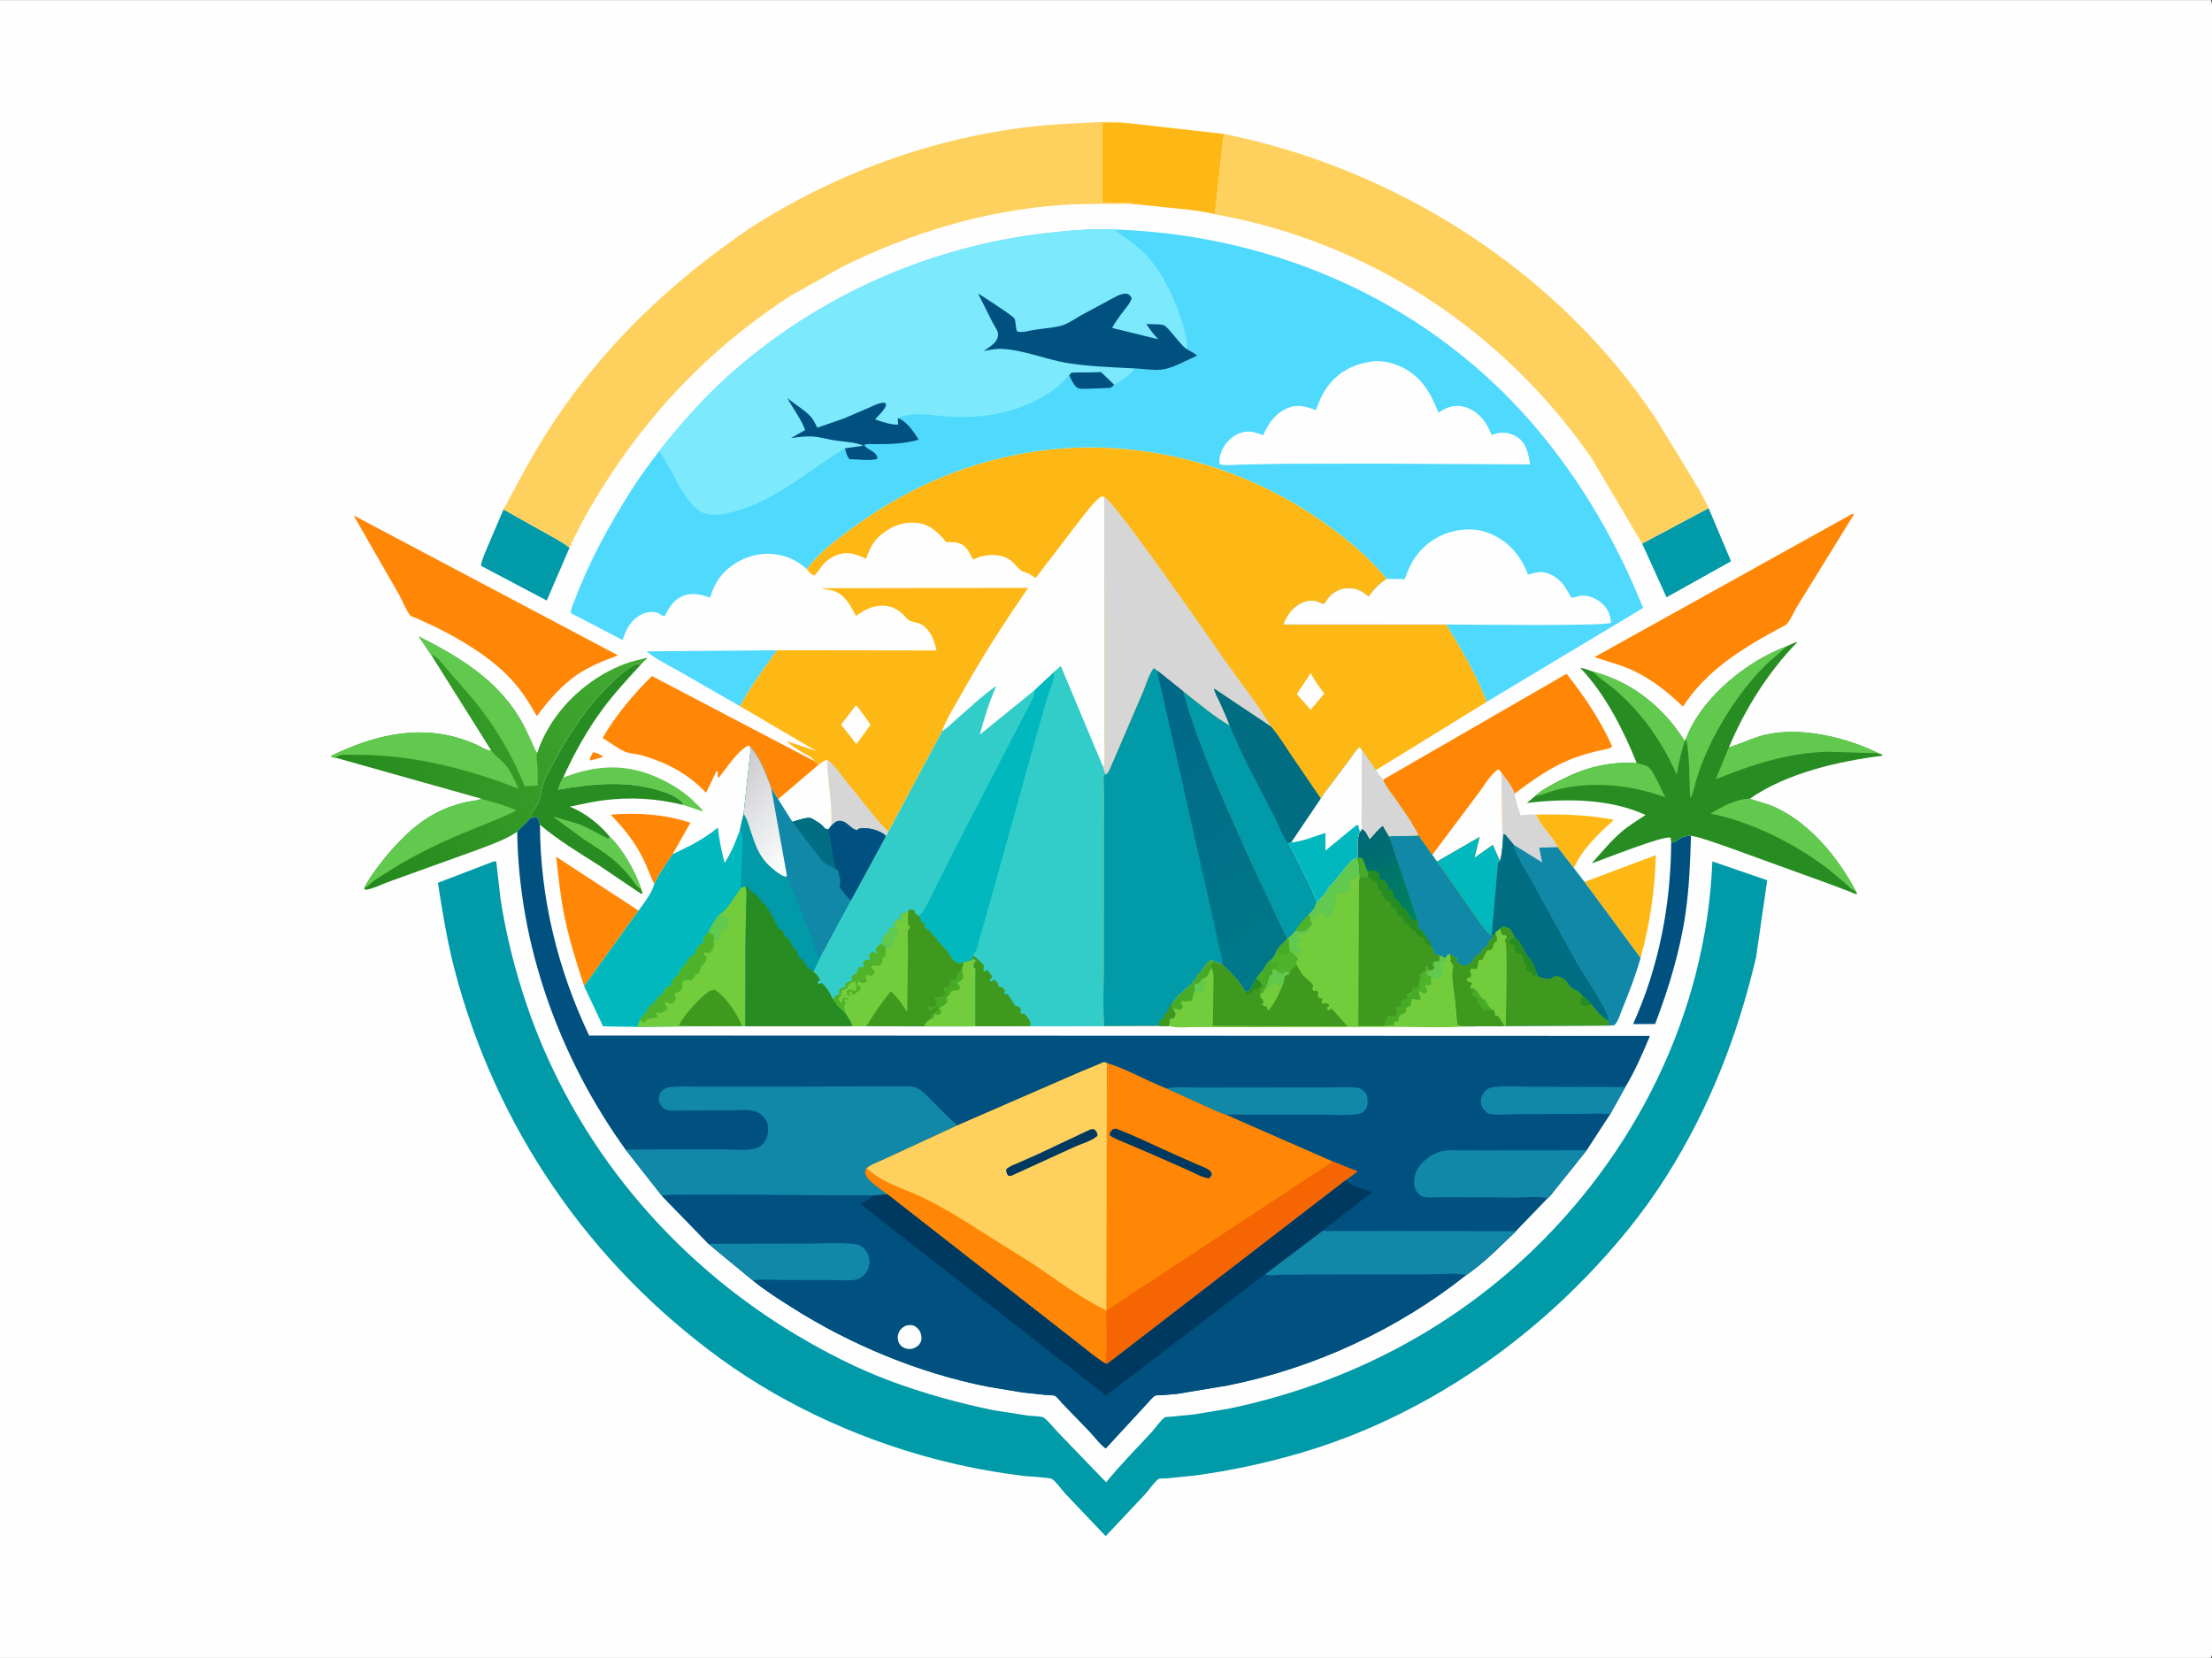 <svg version="1.1" xmlns="http://www.w3.org/2000/svg" style="display: block;" viewBox="0 0 2048 1535" width="1366" height="1024">
<rect x="0" y="0" width="2048" height="1535" fill="#333333" stroke="none"/>
<defs>
	<linearGradient id="Gradient1" gradientUnits="userSpaceOnUse" x1="312.762" y1="754.059" x2="586.542" y2="622.364">
		<stop class="stop0" offset="0" stop-opacity="1" stop-color="rgb(36,136,28)"/>
		<stop class="stop1" offset="1" stop-opacity="1" stop-color="rgb(66,170,48)"/>
	</linearGradient>
	<linearGradient id="Gradient2" gradientUnits="userSpaceOnUse" x1="1307.51" y1="843.101" x2="1263.79" y2="769.741">
		<stop class="stop0" offset="0" stop-opacity="1" stop-color="rgb(0,129,95)"/>
		<stop class="stop1" offset="1" stop-opacity="1" stop-color="rgb(0,102,119)"/>
	</linearGradient>
	<linearGradient id="Gradient3" gradientUnits="userSpaceOnUse" x1="674.544" y1="719.426" x2="745.13" y2="786.959">
		<stop class="stop0" offset="0" stop-opacity="1" stop-color="rgb(205,205,207)"/>
		<stop class="stop1" offset="1" stop-opacity="1" stop-color="rgb(253,255,255)"/>
	</linearGradient>
	<linearGradient id="Gradient4" gradientUnits="userSpaceOnUse" x1="1031.62" y1="656.903" x2="1199.78" y2="880.288">
		<stop class="stop0" offset="0" stop-opacity="1" stop-color="rgb(0,103,136)"/>
		<stop class="stop1" offset="1" stop-opacity="1" stop-color="rgb(0,121,138)"/>
	</linearGradient>
</defs>
<path transform="translate(0,0)" fill="rgb(254,254,254)" d="M 2047 1535 L -0 1535 L -0 -0 L 2047 0 C 2048.5 3.309 2048.06 7.005 2048.07 10.576 L 2048 32.14 L 2048 1446.86 L 2048 1515.83 C 2048 1520.05 2049.26 1531.89 2047 1535 z"/>
<path transform="translate(0,0)" fill="rgb(255,135,5)" d="M 548.99 696.5 C 552.544 696.615 555.518 698.615 558.5 700.33 L 555.739 701.583 L 546.5 704.008 L 545.985 702.5 L 548.99 696.5 z"/>
<path transform="translate(0,0)" fill="rgb(98,201,79)" d="M 521.465 719.796 C 551.611 708.369 579.105 706.291 609.117 719.965 C 622.643 726.128 634.15 733.308 644.615 744.014 C 646.723 746.171 649.77 748.7 651.125 751.366 L 632.715 745.19 C 632.282 742.485 629.407 740.658 627.229 739.108 C 621.712 735.181 614.827 733.168 608.42 731.254 C 578.664 722.362 546.714 725.774 516.681 731.052 C 518.024 727.06 519.38 723.479 521.465 719.796 z"/>
<path transform="translate(0,0)" fill="rgb(254,184,22)" d="M 1421.96 754.135 C 1446.47 753.671 1469.15 754.168 1493.36 758.761 L 1493.86 759.438 C 1480.27 771.55 1464.41 786.657 1457.18 803.695 L 1442.14 784.227 C 1436.83 773.577 1426.56 764.928 1421.96 754.135 z"/>
<path transform="translate(0,0)" fill="rgb(215,214,214)" d="M 1390.07 715.152 C 1393.81 720.552 1400.71 728.448 1402.27 734.748 C 1403.29 741.447 1406.01 748.317 1407.86 754.867 C 1412.15 754.627 1417.78 753.594 1421.96 754.135 C 1426.56 764.928 1436.83 773.577 1442.14 784.227 L 1425.03 784.714 L 1427.71 798.251 L 1401.44 781.987 L 1393.5 772.565 L 1391.95 772.5 L 1391.15 782.39 L 1390.07 715.152 z"/>
<path transform="translate(0,0)" fill="rgb(255,135,5)" d="M 605.773 818.595 C 602.251 811.576 599.777 803.928 596.38 796.805 C 588.667 780.634 577.826 766.86 565.312 754.164 C 590.902 752.141 614.67 753.758 639.268 761.609 L 622.709 790.838 C 616.855 799.742 610.121 808.862 605.773 818.595 z"/>
<path transform="translate(0,0)" fill="rgb(0,81,127)" d="M 1547.29 779.957 L 1550.47 779.721 C 1555.48 775.706 1558.98 773.804 1565.62 773.706 C 1564.89 797.348 1564.04 821.045 1560.72 844.5 C 1555.72 879.764 1545.1 914.829 1532.41 948.002 L 1512.01 948.086 C 1535.98 894.909 1546.87 838.077 1547.29 779.957 z"/>
<path transform="translate(0,0)" fill="rgb(79,218,253)" d="M 685.185 653.802 L 628.887 621.457 C 618.409 615.544 607.958 610.671 598.557 602.968 L 719.492 601.95 C 707.515 618.584 694.764 635.639 685.185 653.802 z"/>
<path transform="translate(0,0)" fill="rgb(254,184,22)" d="M 1467.03 816.438 L 1533.09 791.629 C 1532.21 823.794 1527.56 855.813 1518.96 886.838 L 1467.03 816.438 z"/>
<path transform="translate(0,0)" fill="rgb(0,154,168)" d="M 1520.4 503.207 L 1581.91 470.36 L 1602.71 519.575 L 1542.98 552.911 L 1520.4 503.207 z"/>
<path transform="translate(0,0)" fill="rgb(0,154,168)" d="M 466.166 471.572 L 505.511 493.64 C 512.703 497.732 520.907 501.787 527.289 507.068 L 506.216 555.939 L 445.273 523.698 C 446.225 517.464 449.385 511.207 451.745 505.362 L 466.166 471.572 z"/>
<path transform="translate(0,0)" fill="rgb(255,135,5)" d="M 540.817 912.939 C 533.85 891.586 526.959 869.961 522.5 847.927 C 518.852 829.903 516.994 811.369 514.885 793.112 L 591.192 843.031 L 540.817 912.939 z"/>
<path transform="translate(0,0)" fill="rgb(39,141,34)" d="M 490.49 757.853 C 491.682 751.738 496.027 748.305 498.379 742.847 C 500.407 738.14 500.692 732.321 502.296 727.341 C 505 718.948 509.734 711.109 513.921 703.373 C 527.746 677.828 543.685 654.102 564.49 633.638 C 571.134 627.103 579.082 619.638 587.517 615.541 C 590.276 614.201 590.342 614.227 593.262 615.262 C 581.32 628.261 569.259 641.245 558.709 655.422 C 543.766 675.502 531.815 697.037 521.465 719.796 C 519.38 723.479 518.024 727.06 516.681 731.052 C 546.714 725.774 578.664 722.362 608.42 731.254 C 614.827 733.168 621.712 735.181 627.229 739.108 C 629.407 740.658 632.282 742.485 632.715 745.19 C 607.137 738.983 583.297 737.624 557.178 741.085 C 547.165 742.411 537.404 744.895 527.487 746.743 C 541.656 752.408 555.08 762.925 564.744 774.832 C 577.196 786.97 588.118 806.7 593.653 823.163 L 594.872 827 L 594 827.771 L 554.782 801.296 C 536.231 789.492 516.683 777.82 499.928 763.549 C 499.063 760.757 498.769 758.108 496.5 756.18 L 490.49 757.853 z"/>
<path transform="translate(0,0)" fill="rgb(98,201,79)" d="M 593.653 823.163 C 589.245 821.258 586.868 816.197 583.929 812.55 C 579.872 807.514 575.298 802.519 570.5 798.172 C 561.502 790.02 550.521 783.654 540.427 776.925 L 512.064 756.183 C 515.367 756.359 519.283 758.145 522.5 759.051 C 527.833 760.552 533.208 761.767 538.336 763.91 C 546.685 767.399 554.334 772.271 562.48 776.161 L 564.744 774.832 C 577.196 786.97 588.118 806.7 593.653 823.163 z"/>
<path transform="translate(0,0)" fill="rgb(254,184,22)" d="M 1048.76 188.719 C 1046.57 187.374 1043.63 187.922 1041.07 187.919 C 1034.24 187.912 1027.26 188.195 1020.46 187.6 L 1020.56 113.47 L 1044.32 113.885 L 1133.2 123.89 L 1124.81 198.274 C 1117.17 196.007 1108.47 195.197 1100.56 194.045 L 1048.76 188.719 z"/>
<path transform="translate(0,0)" fill="rgb(255,135,5)" d="M 695.172 692.013 L 693 690.035 C 682.35 695.527 673.118 710.68 665.5 719.925 L 664.399 719 L 664.641 714.142 L 663.284 714.158 L 653.704 733.855 C 636.653 715.981 617.762 706.223 594.301 699.251 C 589.385 697.79 582.94 697.783 578.471 695.781 C 571.433 692.627 564.579 687.187 557.911 683.18 C 569.741 662.715 586.716 642.322 603.637 625.863 L 753.519 704.398 L 758.132 707.844 L 720.41 740.038 L 714.038 729.852 C 709.477 717.232 704.138 702.137 695.172 692.013 z"/>
<path transform="translate(0,0)" fill="rgb(255,135,5)" d="M 1715.16 475.5 L 1715.79 475.548 L 1716.41 476.295 L 1663.52 562.036 C 1660.97 566.125 1657.38 574.884 1654.1 577.901 C 1652.49 579.383 1648.97 580.808 1647 581.886 L 1630.82 590.856 C 1602.16 607.483 1576.51 626.021 1558.16 654.139 C 1544.01 640.567 1529.46 628.858 1511.55 620.529 C 1500.17 615.249 1488.08 612.372 1476.29 608.273 L 1715.16 475.5 z"/>
<path transform="translate(0,0)" fill="rgb(255,135,5)" d="M 327.369 477.092 L 572.276 606.729 C 558.67 611.65 546.495 616.628 534.305 624.522 C 519.032 635.375 508.12 648.134 497 662.989 C 490.333 650.974 483.157 639.656 473.84 629.497 C 454.347 608.241 426.86 591.984 401.164 579.406 L 385.604 572.308 C 384.56 571.861 380.836 570.747 380.156 570.018 C 376.273 565.854 372.713 556.19 369.786 551.021 L 327.369 477.092 z"/>
<path transform="translate(0,0)" fill="rgb(255,135,5)" d="M 1280.55 721.779 L 1450.42 623.72 C 1466.77 644.459 1482.02 666.949 1492.7 691.229 C 1489.16 693.801 1481.17 694.676 1476.81 695.777 C 1468.87 697.786 1461.19 700.096 1453.59 703.163 C 1434.61 710.818 1418.56 722.595 1402.27 734.748 C 1400.71 728.448 1393.81 720.552 1390.07 715.152 L 1391.15 782.39 C 1390.71 787.459 1390.31 792.378 1388.76 797.261 C 1387.02 798.568 1387.11 798.454 1386.8 800.652 L 1381.05 865.844 C 1376.49 864.506 1371.53 856.106 1368.67 852.323 L 1330.27 797.646 L 1326.03 791.532 L 1313.16 773.314 C 1307.25 761.368 1298.82 749.924 1291.27 738.954 C 1287.98 734.167 1281.84 727.269 1280.55 721.779 z"/>
<path transform="translate(0,0)" fill="rgb(254,254,254)" d="M 1326.03 791.532 L 1369.36 733.655 C 1373.99 727.478 1380.95 715.548 1387.5 712.069 L 1390.07 715.152 L 1391.15 782.39 C 1390.71 787.459 1390.31 792.378 1388.76 797.261 L 1382.17 782.094 L 1365.19 794.063 L 1370.01 774.744 L 1330.27 797.646 L 1326.03 791.532 z"/>
<path transform="translate(0,0)" fill="rgb(0,184,189)" d="M 1330.27 797.646 L 1370.01 774.744 L 1365.19 794.063 L 1382.17 782.094 L 1388.76 797.261 C 1387.02 798.568 1387.11 798.454 1386.8 800.652 L 1381.05 865.844 C 1376.49 864.506 1371.53 856.106 1368.67 852.323 L 1330.27 797.646 z"/>
<path transform="translate(0,0)" fill="url(#Gradient1)" d="M 399.194 606.237 L 387.649 589.17 C 424.267 607.53 458.738 628.192 480.636 664.029 C 485.034 671.227 488.527 679.071 492.125 686.692 C 493.641 689.904 495.047 694.488 497.315 697.131 C 499.98 688.721 503.888 680.706 508.368 673.125 C 523.814 646.99 550.091 625.178 578.63 614.553 C 585.042 612.165 592.002 610.68 598.633 608.988 L 599.133 609.308 L 593.262 615.262 C 590.342 614.227 590.276 614.201 587.517 615.541 C 579.082 619.638 571.134 627.103 564.49 633.638 C 543.685 654.102 527.746 677.828 513.921 703.373 C 509.734 711.109 505 718.948 502.296 727.341 C 500.692 732.321 500.407 738.14 498.379 742.847 C 496.027 748.305 491.682 751.738 490.49 757.853 C 487.288 762.683 482.11 765.517 478.888 770.03 C 466.717 778.195 452.024 782.848 438.414 788.067 L 361.36 815.787 C 354.585 818.136 344.696 823.301 337.819 823.752 L 337.271 822.163 L 337.674 821.247 C 342.291 812.241 349.233 803.03 355.567 795.152 C 371.124 775.8 390.191 757.248 413.679 748.083 C 419.897 745.656 426.015 743.731 432.554 742.353 C 436.788 741.461 441.248 741.32 445.292 739.742 L 445.898 739.492 L 311.34 701.628 C 310.024 701.738 307.841 700.896 306.5 700.58 L 307.12 699.5 C 343.515 681.906 383.652 671.222 423.695 683.004 C 429.39 684.679 435.069 686.688 440.5 689.088 C 444.31 690.773 449.573 694.447 453.561 694.765 L 454.857 694.831 L 399.194 606.237 z"/>
<path transform="translate(0,0)" fill="rgb(98,201,79)" d="M 445.898 739.492 C 456.702 742.659 468.037 745.534 478.251 750.296 C 461.743 758.568 444.019 764.836 427 772.055 C 404.226 781.715 382.029 792.558 361.118 805.825 C 354.665 809.919 347.543 813.801 341.909 818.961 C 340.405 820.339 339.24 821.476 337.271 822.163 L 337.674 821.247 C 342.291 812.241 349.233 803.03 355.567 795.152 C 371.124 775.8 390.191 757.248 413.679 748.083 C 419.897 745.656 426.015 743.731 432.554 742.353 C 436.788 741.461 441.248 741.32 445.292 739.742 L 445.898 739.492 z"/>
<path transform="translate(0,0)" fill="rgb(98,201,79)" d="M 399.194 606.237 L 387.649 589.17 C 424.267 607.53 458.738 628.192 480.636 664.029 C 485.034 671.227 488.527 679.071 492.125 686.692 C 493.641 689.904 495.047 694.488 497.315 697.131 C 496.216 700.62 497.284 705.062 497.547 708.727 C 497.986 714.858 497.858 721.067 497.849 727.212 L 485.934 727.912 C 474.188 698.978 458.4 672.242 438.636 648.042 L 410.307 615.334 C 407.181 611.921 403.799 606.7 399.194 606.237 z"/>
<path transform="translate(0,0)" fill="rgb(98,201,79)" d="M 311.34 701.628 C 310.024 701.738 307.841 700.896 306.5 700.58 L 307.12 699.5 C 343.515 681.906 383.652 671.222 423.695 683.004 C 429.39 684.679 435.069 686.688 440.5 689.088 C 444.31 690.773 449.573 694.447 453.561 694.765 L 454.857 694.831 L 455.314 695.461 C 458.541 699.728 462.88 702.666 466.547 706.5 C 472.696 712.928 476.519 722.116 479.972 730.166 C 433.838 711.871 381.248 698.6 331.425 698.811 C 326.509 698.832 317.573 698.012 313.045 699.74 C 312.538 699.933 311.841 700.424 311.426 700.69 L 311.34 701.628 z"/>
<path transform="translate(0,0)" fill="rgb(18,136,168)" d="M 1391.15 782.39 L 1391.95 772.5 L 1393.5 772.565 L 1401.44 781.987 L 1427.71 798.251 L 1425.03 784.714 L 1442.14 784.227 L 1457.18 803.695 L 1467.03 816.438 L 1518.96 886.838 C 1514.24 903.451 1508.35 918.732 1501.78 934.661 C 1500.01 938.966 1498.13 946.226 1494.5 949.184 L 1489.72 949.48 L 1394.03 949.883 L 1392.83 949.998 L 1357.51 950.234 C 1354.93 950.089 1351.5 950.346 1349.29 948.91 L 1346.85 922.706 C 1345.66 913.939 1343.38 903.371 1345.32 894.664 L 1345.49 894 L 1343.21 890.438 L 1342.51 889.5 L 1343.14 888.5 C 1342.97 886.571 1342.63 884.877 1342.16 883.009 C 1343.82 884.294 1345.32 885.448 1347.35 886.08 L 1348.79 886.5 L 1349.86 891.5 C 1351.21 892.24 1352.59 893.08 1354.07 893.531 C 1356.5 894.27 1357.67 894.023 1359.82 892.719 C 1361.78 891.529 1365 888.082 1365.46 885.84 L 1365.5 885.059 L 1368.09 884.197 C 1370.32 883.264 1372.15 880.271 1373.02 878.094 L 1373.22 877.5 L 1374.5 877.86 C 1376.55 875.389 1378.79 873.813 1378.6 870.5 L 1380.5 870.289 L 1382.41 866.294 L 1381.05 865.844 L 1386.8 800.652 C 1387.11 798.454 1387.02 798.568 1388.76 797.261 C 1390.31 792.378 1390.71 787.459 1391.15 782.39 z"/>
<path transform="translate(0,0)" fill="rgb(0,109,130)" d="M 1391.15 782.39 L 1391.95 772.5 L 1393.5 772.565 L 1401.44 781.987 C 1403.07 791.876 1411.88 804.321 1416.7 813.242 L 1458.99 890.054 C 1468.29 905.938 1480.14 922.113 1487.74 938.744 C 1488.65 940.718 1488.85 942.851 1488.97 944.992 C 1487.02 943.704 1484.89 942.482 1483.32 940.734 C 1481.95 939.214 1480.32 938.204 1479.06 936.576 L 1473.54 930.046 C 1471.15 927.206 1469.06 924.577 1465.8 922.676 C 1464.16 920.844 1461.67 917.322 1459.28 916.622 C 1455.93 915.639 1453.86 914.003 1452 910.978 L 1450.9 909 C 1448.15 905.429 1444.16 904.132 1439.9 903.5 C 1438.67 904.317 1437.38 905.211 1436 905.754 C 1431.94 907.357 1427.29 905.192 1423.56 903.659 L 1423.08 901.512 C 1421.42 897.849 1419.26 890.168 1416.36 887.711 C 1411.08 883.241 1408.95 870.931 1402.23 867.781 C 1401.07 864.902 1399.93 862.36 1398.12 859.831 C 1396.9 859.388 1395.76 858.916 1394.62 858.312 C 1392.94 857.426 1391.82 857.977 1390 858.262 L 1389.04 859.76 C 1387.61 860.942 1386.27 862.022 1384.67 862.982 L 1384.55 864.335 L 1382.41 866.294 L 1381.05 865.844 L 1386.8 800.652 C 1387.11 798.454 1387.02 798.568 1388.76 797.261 C 1390.31 792.378 1390.71 787.459 1391.15 782.39 z"/>
<path transform="translate(0,0)" fill="rgb(64,153,31)" d="M 1389.04 859.76 L 1390 858.262 C 1391.82 857.977 1392.94 857.426 1394.62 858.312 C 1395.76 858.916 1396.9 859.388 1398.12 859.831 C 1399.93 862.36 1401.07 864.902 1402.23 867.781 C 1408.95 870.931 1411.08 883.241 1416.36 887.711 C 1419.26 890.168 1421.42 897.849 1423.08 901.512 L 1423.56 903.659 C 1427.29 905.192 1431.94 907.357 1436 905.754 C 1437.38 905.211 1438.67 904.317 1439.9 903.5 C 1444.16 904.132 1448.15 905.429 1450.9 909 L 1452 910.978 C 1453.86 914.003 1455.93 915.639 1459.28 916.622 C 1461.67 917.322 1464.16 920.844 1465.8 922.676 C 1469.06 924.577 1471.15 927.206 1473.54 930.046 L 1479.06 936.576 C 1480.32 938.204 1481.95 939.214 1483.32 940.734 C 1484.89 942.482 1487.02 943.704 1488.97 944.992 L 1489.72 949.48 L 1394.03 949.883 L 1392.83 949.998 L 1357.51 950.234 C 1354.93 950.089 1351.5 950.346 1349.29 948.91 L 1346.85 922.706 C 1345.66 913.939 1343.38 903.371 1345.32 894.664 L 1345.49 894 L 1343.21 890.438 L 1342.51 889.5 L 1343.14 888.5 C 1342.97 886.571 1342.63 884.877 1342.16 883.009 C 1343.82 884.294 1345.32 885.448 1347.35 886.08 L 1348.79 886.5 L 1349.86 891.5 C 1351.21 892.24 1352.59 893.08 1354.07 893.531 C 1356.5 894.27 1357.67 894.023 1359.82 892.719 C 1361.78 891.529 1365 888.082 1365.46 885.84 L 1365.5 885.059 L 1368.09 884.197 C 1370.32 883.264 1372.15 880.271 1373.02 878.094 L 1373.22 877.5 L 1374.5 877.86 C 1376.55 875.389 1378.79 873.813 1378.6 870.5 L 1380.5 870.289 L 1382.41 866.294 L 1384.55 864.335 L 1384.67 862.982 C 1386.27 862.022 1387.61 860.942 1389.04 859.76 z"/>
<path transform="translate(0,0)" fill="rgb(39,141,34)" d="M 1465.8 922.676 C 1469.06 924.577 1471.15 927.206 1473.54 930.046 L 1465.5 931.367 L 1462.81 928.49 L 1463.47 924.475 L 1465.8 922.676 z"/>
<path transform="translate(0,0)" fill="rgb(39,141,34)" d="M 1402.23 867.781 C 1408.95 870.931 1411.08 883.241 1416.36 887.711 C 1419.26 890.168 1421.42 897.849 1423.08 901.512 C 1421.54 902.287 1421.39 902.392 1420.52 903.88 L 1418.82 903.272 L 1418.26 900.5 C 1416.28 899.732 1414.85 898.758 1413.18 897.5 L 1413.29 892.5 L 1410.78 891.086 C 1410.38 889.043 1409.55 883.544 1407.5 882.552 C 1407.32 882.462 1405.12 882.588 1404.87 882.5 C 1404.25 882.287 1402.48 880.079 1401.91 879.5 L 1403.32 876.5 L 1401.99 875.023 C 1400.76 874.658 1399.66 874.177 1398.5 873.634 L 1398 870.5 C 1399.35 869.432 1400.74 868.634 1402.23 867.781 z"/>
<path transform="translate(0,0)" fill="rgb(64,153,31)" d="M 1389.04 859.76 L 1389.24 860.743 C 1389.68 862.836 1389.79 864.574 1391.5 866.029 L 1393.5 865.51 L 1395.25 867.5 L 1393.2 870.5 L 1393.77 871.656 C 1396.05 876.746 1394.33 939.441 1394.03 949.883 L 1392.83 949.998 L 1357.51 950.234 C 1354.93 950.089 1351.5 950.346 1349.29 948.91 L 1346.85 922.706 C 1345.66 913.939 1343.38 903.371 1345.32 894.664 L 1345.49 894 L 1343.21 890.438 L 1342.51 889.5 L 1343.14 888.5 C 1342.97 886.571 1342.63 884.877 1342.16 883.009 C 1343.82 884.294 1345.32 885.448 1347.35 886.08 L 1348.79 886.5 L 1349.86 891.5 C 1351.21 892.24 1352.59 893.08 1354.07 893.531 C 1356.5 894.27 1357.67 894.023 1359.82 892.719 C 1361.78 891.529 1365 888.082 1365.46 885.84 L 1365.5 885.059 L 1368.09 884.197 C 1370.32 883.264 1372.15 880.271 1373.02 878.094 L 1373.22 877.5 L 1374.5 877.86 C 1376.55 875.389 1378.79 873.813 1378.6 870.5 L 1380.5 870.289 L 1382.41 866.294 L 1384.55 864.335 L 1384.67 862.982 C 1386.27 862.022 1387.61 860.942 1389.04 859.76 z"/>
<path transform="translate(0,0)" fill="rgb(71,171,40)" d="M 1360.9 915.121 L 1364.49 914.625 C 1366.54 916.34 1367.33 917.234 1368.64 919.5 C 1369.78 921.486 1371.57 922.856 1372.5 925.034 L 1374.91 925.5 C 1377.56 929.83 1377.96 933.256 1382.85 935.087 C 1379.57 935.336 1376.22 935.857 1373 935 C 1372.29 932.389 1370.87 931.382 1368.83 929.674 C 1367.67 928.705 1367.88 928.423 1367.57 927 L 1368.71 925.556 C 1367.38 924.117 1366.29 922.885 1364.34 922.335 L 1363.01 921.995 L 1362.51 920 C 1363.42 919.128 1363.93 918.644 1364.51 917.5 L 1360.9 915.121 z"/>
<path transform="translate(0,0)" fill="rgb(115,204,59)" d="M 1389.04 859.76 L 1389.24 860.743 C 1389.68 862.836 1389.79 864.574 1391.5 866.029 L 1393.5 865.51 L 1395.25 867.5 L 1393.2 870.5 L 1393.77 871.656 C 1396.05 876.746 1394.33 939.441 1394.03 949.883 L 1392.83 949.998 C 1391.22 946.47 1389.12 943.586 1386.82 940.5 C 1385.73 940.433 1385.06 940.335 1384 940 C 1384.1 937.624 1383.95 937.212 1382.85 935.087 C 1377.96 933.256 1377.56 929.83 1374.91 925.5 L 1372.5 925.034 C 1371.57 922.856 1369.78 921.486 1368.64 919.5 C 1367.33 917.234 1366.54 916.34 1364.49 914.625 L 1360.9 915.121 L 1363.05 909.5 C 1359.8 909.274 1359.8 909.59 1357.51 907 C 1358.79 905.067 1359.54 905.191 1361.71 904.528 C 1362.32 901.612 1361.99 901.519 1360.66 899 L 1362.5 896.51 C 1364.12 896.997 1365.32 897.056 1367 896.989 C 1369.74 893.745 1367.37 891.615 1369.5 888.601 L 1372.5 888.541 C 1373.52 886.061 1374.48 883.746 1376.08 881.575 L 1377.5 879.594 L 1379.96 879.674 L 1382.16 877.5 L 1382.6 875 C 1383.26 872.695 1383.87 872.61 1385.87 871.5 C 1386.22 868.105 1385.98 867.461 1384.55 864.335 L 1384.67 862.982 C 1386.27 862.022 1387.61 860.942 1389.04 859.76 z"/>
<path transform="translate(0,0)" fill="rgb(39,141,34)" d="M 1653.32 598.725 C 1656.34 597.414 1660.96 594.734 1664.13 594.362 C 1636.77 622.531 1616.03 655.758 1600.71 691.836 L 1601.34 691.663 C 1612.8 688.356 1623.09 682.78 1635 680.098 C 1667.93 672.684 1709.4 682.575 1739.21 697.368 L 1742.54 698.5 L 1742.83 699.615 C 1702.16 704.728 1654.08 715.644 1619.92 739.546 C 1628.68 742.231 1637.36 744.356 1645.66 748.387 C 1676.5 763.359 1701.52 793.797 1717.47 823.607 C 1717.89 824.381 1717.76 824.122 1718.07 825.031 L 1719.59 827.261 C 1719.23 827.42 1718.9 827.706 1718.5 827.738 C 1717.6 827.809 1713.62 825.849 1712.51 825.423 L 1693.72 818.325 L 1597.7 783.524 C 1587.24 780.109 1576.4 775.721 1565.62 773.706 C 1558.98 773.804 1555.48 775.706 1550.47 779.721 L 1547.29 779.957 L 1546.74 775.5 C 1540.33 773.125 1483.67 795.99 1473.67 799.289 C 1482.75 789.2 1491.22 778.708 1501.57 769.846 C 1508.3 764.088 1516.2 759.366 1523.58 754.49 C 1489.98 739.065 1449.57 739.178 1413.63 743.38 L 1420.9 737.347 L 1422.49 735.771 C 1428.04 730.98 1435.59 727.118 1442.09 723.669 C 1465.97 710.994 1488.14 704.839 1515.34 706.378 C 1503.11 675.932 1486.08 642.209 1463.15 618.4 C 1466.11 618.224 1471.72 620.725 1474.7 621.668 C 1511.46 631.442 1539.85 654.461 1559.98 686.206 L 1563.75 677.331 C 1579.32 643.185 1618.31 611.722 1653.32 598.725 z"/>
<path transform="translate(0,0)" fill="rgb(98,201,79)" d="M 1420.9 737.347 L 1422.49 735.771 C 1428.04 730.98 1435.59 727.118 1442.09 723.669 C 1465.97 710.994 1488.14 704.839 1515.34 706.378 C 1518.4 707.287 1522.68 708.048 1525.43 709.562 C 1528.71 711.367 1532.72 719.663 1534.56 723.068 L 1541.82 738.169 C 1510.65 726.739 1476.88 723.066 1444.19 730.385 C 1436.27 732.157 1428.64 735.694 1420.9 737.347 z"/>
<path transform="translate(0,0)" fill="rgb(98,201,79)" d="M 1600.71 691.836 L 1601.34 691.663 C 1612.8 688.356 1623.09 682.78 1635 680.098 C 1667.93 672.684 1709.4 682.575 1739.21 697.368 L 1693.11 695.935 C 1656.36 696.571 1622.21 707.763 1588.53 721.435 L 1600.71 691.836 z"/>
<path transform="translate(0,0)" fill="rgb(98,201,79)" d="M 1718.07 825.031 C 1714.15 823.712 1711.21 820.129 1708.17 817.406 L 1691.51 803.605 C 1661.23 780.778 1621.04 760.542 1583.77 753.24 C 1593.28 747.142 1608.73 739.1 1619.92 739.546 C 1628.68 742.231 1637.36 744.356 1645.66 748.387 C 1676.5 763.359 1701.52 793.797 1717.47 823.607 C 1717.89 824.381 1717.76 824.122 1718.07 825.031 z"/>
<path transform="translate(0,0)" fill="rgb(98,201,79)" d="M 1474.7 621.668 C 1511.46 631.442 1539.85 654.461 1559.98 686.206 L 1563.75 677.331 C 1579.32 643.185 1618.31 611.722 1653.32 598.725 C 1647.63 605.096 1639.96 610.32 1633.79 616.565 C 1615.69 634.902 1600.82 656.172 1588.62 678.844 C 1581.18 692.68 1575.31 706.866 1570.57 721.823 C 1569.4 725.542 1567.31 736.412 1564.88 738.836 C 1563.64 719.896 1564.91 701.565 1560.91 682.854 C 1557.05 694.321 1554.25 705.241 1552.43 717.224 C 1539.08 687.173 1521.58 661.842 1497 639.858 C 1490.01 633.61 1481.02 628.386 1474.7 621.668 z"/>
<path transform="translate(0,0)" fill="rgb(115,204,59)" d="M 1261.17 767.128 C 1264.8 769.241 1266.09 773.011 1268.14 776.62 C 1272 772.462 1275.83 767.696 1280.26 764.177 L 1286.12 774.14 L 1313.16 773.314 L 1326.03 791.532 L 1330.27 797.646 L 1368.67 852.323 C 1371.53 856.106 1376.49 864.506 1381.05 865.844 L 1382.41 866.294 L 1380.5 870.289 L 1378.6 870.5 C 1378.79 873.813 1376.55 875.389 1374.5 877.86 L 1373.22 877.5 L 1373.02 878.094 C 1372.15 880.271 1370.32 883.264 1368.09 884.197 L 1365.5 885.059 L 1365.46 885.84 C 1365 888.082 1361.78 891.529 1359.82 892.719 C 1357.67 894.023 1356.5 894.27 1354.07 893.531 C 1352.59 893.08 1351.21 892.24 1349.86 891.5 L 1348.79 886.5 L 1347.35 886.08 C 1345.32 885.448 1343.82 884.294 1342.16 883.009 C 1342.63 884.877 1342.97 886.571 1343.14 888.5 L 1342.51 889.5 L 1343.21 890.438 L 1345.49 894 L 1345.32 894.664 C 1343.38 903.371 1345.66 913.939 1346.85 922.706 L 1349.29 948.91 C 1351.5 950.346 1354.93 950.089 1357.51 950.234 C 1334.84 951.776 1311.46 950.603 1288.73 950.672 L 1159.81 950.952 L 1108.5 950.851 C 1100.28 950.839 1090.02 951.945 1082.08 949.972 C 1082.52 948.147 1083 946.392 1083.04 944.502 L 1083.01 943.5 L 1087.2 942.5 L 1088.5 938.879 C 1088.04 936.98 1086.91 935.51 1085.84 933.908 L 1085.05 929.029 L 1090.5 922.699 L 1090.45 921.5 C 1094.05 920.004 1097.71 915.409 1100.79 912.873 C 1102.32 911.611 1103.45 910.679 1104.51 908.962 C 1105.14 907.928 1105.63 907.196 1106.59 906.432 L 1107.5 905.74 C 1107.5 902.868 1111.49 900.442 1113 897.984 C 1115.39 894.095 1117.68 891.349 1121.49 888.719 L 1124.36 890.052 L 1131.49 892.637 L 1134.61 895.427 C 1140.39 900.952 1149.98 910.717 1152.93 917.983 C 1154.68 917.862 1155.78 917.291 1157.32 916.5 C 1158.79 912.76 1160.24 909.762 1162.73 906.58 L 1163.39 905.753 C 1163.09 904.235 1169.21 898.434 1170.32 896.346 C 1171.58 893.98 1173.5 890.212 1175.99 889.051 C 1179.59 886.084 1180.64 883.651 1182.21 879.4 L 1184.03 877 C 1185.14 875.375 1185.38 874.769 1187.06 873.681 C 1189.1 872.364 1190.36 870.428 1191.79 868.502 L 1192.67 868.264 C 1195.61 866.736 1197.57 863.911 1199.68 861.426 C 1202.94 862.671 1205.99 862.361 1209.5 861.51 C 1210.13 860.104 1210.68 859.303 1211.86 858.337 L 1213 857.425 L 1215.5 854.663 L 1213.5 853.561 C 1213.62 850.724 1212.96 848.879 1211.92 846.259 L 1212.84 845.507 C 1214.42 843.783 1216.9 841.604 1217.48 839.295 C 1217.78 838.066 1217.98 837.522 1218.6 836.456 L 1219.31 835.263 C 1220.26 834.054 1221.16 833.009 1222.3 831.964 C 1224.38 830.053 1226.01 828.442 1227.47 826.008 L 1230.58 820.801 C 1231.53 820.692 1240.35 809.668 1241.53 808.303 C 1244.93 804.026 1248.24 799.257 1252.5 795.766 C 1254.13 794.428 1254.84 794.187 1256.89 794.438 L 1256.99 793.955 C 1256.86 787.583 1256.11 775.657 1259.09 770.023 C 1260 769.2 1260.53 768.159 1261.17 767.128 z"/>
<path transform="translate(0,0)" fill="rgb(98,201,79)" d="M 1105.32 919.624 L 1106.5 916.647 C 1105.68 914.536 1105.27 913.327 1106.01 911.108 L 1106.85 911.105 C 1109.69 910.842 1111.09 908.862 1112.72 906.782 L 1113.25 906.085 L 1114.5 908.721 L 1116.72 909.193 C 1116.69 910.56 1116.55 910.623 1115.77 911.742 C 1114.57 913.458 1114.5 915.19 1114.25 917.209 C 1113.23 918.047 1112.97 918.622 1111.61 918.663 C 1109.31 918.732 1107.5 918.869 1105.32 919.624 z"/>
<path transform="translate(0,0)" fill="rgb(78,179,42)" d="M 1314.54 907.507 L 1315.75 906.461 L 1314.57 903.5 C 1315.23 900.96 1318.45 900.052 1320.82 897.706 L 1319.51 896 L 1320.5 894.51 L 1321.85 895.015 L 1321.94 897 L 1324.18 898.871 L 1322.01 899.129 L 1320.51 901.5 C 1322.58 903.152 1322.66 903.487 1325.42 903.513 L 1324.74 905.394 L 1324.69 906.555 C 1324.69 908.088 1324.99 909.079 1325.49 910.5 L 1323 912.49 L 1320.5 911.51 L 1319.51 913 C 1320.38 916.469 1321.71 915.019 1320.8 918.995 L 1318.5 920.07 L 1317.93 919.618 C 1316.61 918.711 1315.05 918.248 1313.55 917.711 C 1315.93 914.625 1314.89 911.257 1314.54 907.507 z"/>
<path transform="translate(0,0)" fill="rgb(98,201,79)" d="M 1332.29 884.257 C 1334.38 884.969 1336.4 885.57 1338.24 886.823 L 1339.42 889.512 C 1338.08 890.56 1336.8 890.95 1335.21 891.5 C 1334.93 893.566 1335.61 894.203 1336.5 896 L 1337.48 896.5 L 1336.69 897.5 C 1335.47 899.138 1335.23 901.036 1334.88 902.995 L 1331.5 906.49 L 1324.74 905.394 L 1325.42 903.513 C 1322.66 903.487 1322.58 903.152 1320.51 901.5 L 1322.01 899.129 L 1324.18 898.871 L 1327.85 896.693 L 1328 895.446 L 1326.58 894 C 1326.82 892.787 1327.09 891.665 1327.51 890.5 C 1329.19 889.855 1330.54 889.793 1332.3 889.766 L 1333 889.76 C 1333.45 888.116 1332.64 885.929 1332.29 884.257 z"/>
<path transform="translate(0,0)" fill="rgb(98,201,79)" d="M 1199.68 861.426 C 1202.94 862.671 1205.99 862.361 1209.5 861.51 C 1210.13 860.104 1210.68 859.303 1211.86 858.337 L 1213 857.425 L 1212.78 861.5 C 1211.01 862.924 1208.9 864.964 1206.5 864.999 C 1205.72 865.011 1205.22 864.826 1204.5 864.628 L 1202.51 866.5 C 1203.43 867.98 1204.76 868.94 1205.45 870.5 C 1203.98 871.623 1202.68 872.3 1200.97 873 L 1200.51 874.5 C 1203.04 877.967 1204.63 876.589 1204.11 881 L 1202.5 882.872 L 1201.07 882.862 C 1199.86 882.861 1198.98 882.946 1197.84 883.394 C 1196.72 882.102 1196.59 882.336 1195.01 881.995 L 1193.51 878.837 C 1194.21 876.115 1192.82 871.236 1192.67 868.264 C 1195.61 866.736 1197.57 863.911 1199.68 861.426 z"/>
<path transform="translate(0,0)" fill="rgb(71,171,40)" d="M 1291.83 941.012 C 1293 939.729 1293.45 938.622 1294.04 937 C 1292.65 935.65 1292.87 935.324 1292.51 933.5 C 1293.99 930.721 1294.75 932.578 1297.5 930.951 L 1297.51 927 C 1299.25 924.452 1301.05 926.39 1303.54 924 L 1302.53 922.5 L 1303.01 920.005 C 1304.58 919.684 1305.8 919.2 1307.25 918.5 C 1307.4 916.88 1307.73 915.941 1308.5 914.51 C 1310.05 914.709 1310.92 914.787 1312.49 914.5 L 1314.54 907.507 C 1314.89 911.257 1315.93 914.625 1313.55 917.711 C 1313.65 920.907 1315.63 923.447 1314.99 925.934 C 1312.39 925.934 1309.98 925.356 1307.5 924.612 C 1305.72 927.112 1307.3 929.14 1305.5 932.069 L 1303.5 931.654 L 1301.6 934 L 1302.2 936.5 C 1298.94 939.586 1296.64 938.073 1294.77 943.036 L 1294.67 945.285 L 1293.7 945.357 C 1292.41 945.514 1291.72 945.871 1290.61 946.5 L 1290.5 949.51 L 1282.16 949.779 C 1282.93 946.656 1283.44 943.173 1285.5 940.615 C 1287.4 941.55 1288.92 941.288 1290.95 941.1 L 1291.83 941.012 z"/>
<path transform="translate(0,0)" fill="rgb(71,171,40)" d="M 1085.05 929.029 L 1090.5 922.699 L 1090.45 921.5 C 1094.05 920.004 1097.71 915.409 1100.79 912.873 C 1102.32 911.611 1103.45 910.679 1104.51 908.962 C 1105.14 907.928 1105.63 907.196 1106.59 906.432 L 1107.5 905.74 C 1107.5 902.868 1111.49 900.442 1113 897.984 C 1115.39 894.095 1117.68 891.349 1121.49 888.719 L 1124.36 890.052 C 1122.58 892.767 1121.18 892.222 1120.71 895.46 L 1122.07 896.269 C 1117.34 900.859 1120.61 904.113 1113.25 906.085 L 1112.72 906.782 C 1111.09 908.862 1109.69 910.842 1106.85 911.105 L 1106.01 911.108 C 1105.27 913.327 1105.68 914.536 1106.5 916.647 L 1105.32 919.624 L 1103.5 926.319 L 1101.5 926.626 L 1100.56 926.787 C 1098.4 927.145 1097.13 927.273 1095 926.51 L 1093.51 928 C 1093.82 929.613 1094.11 930.282 1095.22 931.5 L 1093.5 934.749 C 1091.3 934.653 1089.42 934.137 1087.32 933.899 L 1085.84 933.908 L 1085.05 929.029 z"/>
<path transform="translate(0,0)" fill="rgb(98,201,79)" d="M 1241.53 808.303 C 1244.93 804.026 1248.24 799.257 1252.5 795.766 C 1254.13 794.428 1254.84 794.187 1256.89 794.438 C 1258.75 799.766 1258.82 807.278 1259.15 812.908 L 1258.34 814.516 L 1257.92 812.106 C 1254.91 811.871 1254.37 811.905 1251.96 813.789 C 1250.93 814.59 1250.33 814.798 1249.09 815.088 L 1248.51 817.5 L 1251.54 821 L 1251.04 823.005 L 1240.5 828.156 L 1236.5 827.51 L 1234.57 829.5 C 1236.16 831.487 1238.21 832.95 1237.69 835.722 L 1235.27 841.657 C 1234.75 842.982 1233.83 843.927 1232.92 845 L 1232.77 847.964 C 1229.82 849.574 1229.38 849.465 1226 849.103 C 1225.51 847.225 1225.35 846.899 1224 845.51 L 1221.24 846.181 L 1220.5 849.216 C 1218.51 850.079 1216.18 850.848 1214.07 849.854 L 1213.51 849.5 L 1215.29 847.523 L 1212.84 845.507 C 1214.42 843.783 1216.9 841.604 1217.48 839.295 C 1217.78 838.066 1217.98 837.522 1218.6 836.456 L 1219.31 835.263 C 1220.26 834.054 1221.16 833.009 1222.3 831.964 C 1224.38 830.053 1226.01 828.442 1227.47 826.008 L 1230.58 820.801 C 1231.53 820.692 1240.35 809.668 1241.53 808.303 z"/>
<path transform="translate(0,0)" fill="rgb(64,153,31)" d="M 1192.67 868.264 C 1192.82 871.236 1194.21 876.115 1193.51 878.837 L 1195.01 881.995 C 1196.59 882.336 1196.72 882.102 1197.84 883.394 L 1201.76 887.5 C 1201.2 888.915 1200.62 889.567 1199.5 890.591 L 1200.68 893.606 L 1204.93 900.805 L 1205.75 901.963 C 1207.33 904.107 1215.19 910.483 1215.72 912.106 C 1215.97 912.871 1215.57 913.709 1215.5 914.51 L 1214.67 915.5 L 1216.5 917.49 L 1219 917.15 L 1220.81 919 L 1220.43 919.941 C 1219.94 921.236 1220.05 920.698 1220.05 921.995 L 1221.5 924.137 L 1224.52 924.5 C 1224.49 925.867 1224.15 926.327 1223.51 927.5 L 1224.01 928.928 C 1225.52 929.095 1226.55 929.253 1228 928.705 L 1230.63 930.5 L 1230.5 931.569 L 1228.53 932.5 L 1229.01 934.995 L 1231 935.308 C 1231.75 934.57 1231.98 934.069 1233.03 933.858 L 1247.71 950.229 L 1122.93 949.766 L 1123.59 902.845 C 1123.35 900.595 1122.67 898.443 1122.07 896.269 L 1120.71 895.46 C 1121.18 892.222 1122.58 892.767 1124.36 890.052 L 1131.49 892.637 L 1134.61 895.427 C 1140.39 900.952 1149.98 910.717 1152.93 917.983 C 1154.68 917.862 1155.78 917.291 1157.32 916.5 C 1158.79 912.76 1160.24 909.762 1162.73 906.58 L 1163.39 905.753 C 1163.09 904.235 1169.21 898.434 1170.32 896.346 C 1171.58 893.98 1173.5 890.212 1175.99 889.051 C 1179.59 886.084 1180.64 883.651 1182.21 879.4 L 1184.03 877 C 1185.14 875.375 1185.38 874.769 1187.06 873.681 C 1189.1 872.364 1190.36 870.428 1191.79 868.502 L 1192.67 868.264 z"/>
<path transform="translate(0,0)" fill="rgb(39,141,34)" d="M 1152.93 917.983 C 1154.68 917.862 1155.78 917.291 1157.32 916.5 C 1158.79 912.76 1160.24 909.762 1162.73 906.58 L 1163.39 905.753 C 1164.29 906.705 1165.05 907.526 1166.09 908.316 C 1167.11 909.098 1167.71 910.439 1168.35 911.523 C 1166.66 913.811 1166.1 915.262 1163 915.535 L 1160.5 915.51 C 1159.26 917.863 1160.25 918.4 1158 920.359 L 1153.77 919.736 L 1152.93 917.983 z"/>
<path transform="translate(0,0)" fill="rgb(115,204,59)" d="M 1171.66 914.92 L 1172.43 914.493 C 1174.91 913.074 1176.16 912.029 1177.5 909.51 C 1182.6 909.745 1182.66 911.308 1186.81 913.82 L 1183.11 921.953 C 1180.86 926.749 1178.17 930.76 1174.99 934.995 C 1171.41 934.876 1174.26 933.003 1172.5 931.942 C 1170.83 930.941 1170.26 931.752 1168.51 930 L 1169.93 927.5 C 1169.35 926.111 1168.98 925.122 1167.84 924.077 L 1167.08 923.467 L 1166.84 919.886 L 1169.17 919.109 L 1170.51 915.928 L 1171.66 914.92 z"/>
<path transform="translate(0,0)" fill="rgb(78,179,42)" d="M 1192.67 868.264 C 1192.82 871.236 1194.21 876.115 1193.51 878.837 L 1195.01 881.995 C 1196.59 882.336 1196.72 882.102 1197.84 883.394 L 1201.76 887.5 C 1201.2 888.915 1200.62 889.567 1199.5 890.591 L 1200.68 893.606 L 1200.18 894.14 C 1198.63 895.763 1197.8 896.465 1195.5 896.929 C 1195.08 899.069 1195.14 899.661 1193.66 901.21 L 1193.11 902.162 C 1191.28 902.805 1190.35 902.978 1189.02 904.5 L 1189.02 905.315 C 1188.99 908.618 1188.17 910.851 1186.81 913.82 C 1182.66 911.308 1182.6 909.745 1177.5 909.51 C 1176.16 912.029 1174.91 913.074 1172.43 914.493 L 1171.66 914.92 L 1170.51 915.928 L 1169.17 919.109 L 1166.84 919.886 L 1166.62 916.994 C 1167.18 915.89 1167.65 915.32 1168.55 914.417 C 1169.77 913.205 1169.38 913.985 1169.75 912.495 L 1168.35 911.523 C 1167.71 910.439 1167.11 909.098 1166.09 908.316 C 1165.05 907.526 1164.29 906.705 1163.39 905.753 C 1163.09 904.235 1169.21 898.434 1170.32 896.346 C 1171.58 893.98 1173.5 890.212 1175.99 889.051 C 1179.59 886.084 1180.64 883.651 1182.21 879.4 L 1184.03 877 C 1185.14 875.375 1185.38 874.769 1187.06 873.681 C 1189.1 872.364 1190.36 870.428 1191.79 868.502 L 1192.67 868.264 z"/>
<path transform="translate(0,0)" fill="rgb(71,171,40)" d="M 1192.67 868.264 C 1192.82 871.236 1194.21 876.115 1193.51 878.837 C 1193.11 880.706 1192.74 881.867 1191.64 883.441 L 1190.49 883.544 C 1188.93 883.731 1187.81 884.108 1186.36 884.632 C 1184.92 883.795 1184.64 884.026 1184.11 882.408 C 1183.65 881.018 1183.18 880.436 1182.21 879.4 L 1184.03 877 C 1185.14 875.375 1185.38 874.769 1187.06 873.681 C 1189.1 872.364 1190.36 870.428 1191.79 868.502 L 1192.67 868.264 z"/>
<path transform="translate(0,0)" fill="rgb(98,201,79)" d="M 1177.87 897.837 L 1179.96 897.151 C 1183.14 898.904 1184.29 901.863 1188.51 901.5 L 1189.5 899.569 L 1192.83 899.837 L 1193.66 901.21 L 1193.11 902.162 C 1191.28 902.805 1190.35 902.978 1189.02 904.5 L 1189.02 905.315 C 1188.99 908.618 1188.17 910.851 1186.81 913.82 C 1182.66 911.308 1182.6 909.745 1177.5 909.51 C 1176.16 912.029 1174.91 913.074 1172.43 914.493 L 1171.66 914.92 C 1172.03 913.607 1172.37 912.378 1172.96 911.146 C 1173.74 909.531 1174.3 908.359 1174.43 906.532 L 1174.51 905 C 1175.31 903.757 1175.71 903.012 1177.1 902.351 L 1178.01 902 L 1177.87 897.837 z"/>
<path transform="translate(0,0)" fill="rgb(71,171,40)" d="M 1175.99 889.051 L 1179 891.49 L 1180 891.162 C 1181.36 890.765 1182.8 890.501 1184.17 890.954 C 1183.15 892.97 1182.36 894.993 1180.5 896.374 L 1178.76 896.108 L 1177.87 897.837 L 1178.01 902 L 1177.1 902.351 C 1175.71 903.012 1175.31 903.757 1174.51 905 L 1174.43 906.532 C 1174.3 908.359 1173.74 909.531 1172.96 911.146 C 1172.37 912.378 1172.03 913.607 1171.66 914.92 L 1170.51 915.928 L 1169.17 919.109 L 1166.84 919.886 L 1166.62 916.994 C 1167.18 915.89 1167.65 915.32 1168.55 914.417 C 1169.77 913.205 1169.38 913.985 1169.75 912.495 L 1168.35 911.523 C 1167.71 910.439 1167.11 909.098 1166.09 908.316 C 1165.05 907.526 1164.29 906.705 1163.39 905.753 C 1163.09 904.235 1169.21 898.434 1170.32 896.346 C 1171.58 893.98 1173.5 890.212 1175.99 889.051 z"/>
<path transform="translate(0,0)" fill="rgb(64,153,31)" d="M 1261.17 767.128 C 1264.8 769.241 1266.09 773.011 1268.14 776.62 C 1272 772.462 1275.83 767.696 1280.26 764.177 L 1286.12 774.14 L 1313.16 773.314 L 1326.03 791.532 L 1330.27 797.646 L 1368.67 852.323 C 1371.53 856.106 1376.49 864.506 1381.05 865.844 L 1382.41 866.294 L 1380.5 870.289 L 1378.6 870.5 C 1378.79 873.813 1376.55 875.389 1374.5 877.86 L 1373.22 877.5 L 1373.02 878.094 C 1372.15 880.271 1370.32 883.264 1368.09 884.197 L 1365.5 885.059 L 1365.46 885.84 C 1365 888.082 1361.78 891.529 1359.82 892.719 C 1357.67 894.023 1356.5 894.27 1354.07 893.531 C 1352.59 893.08 1351.21 892.24 1349.86 891.5 L 1348.79 886.5 L 1347.35 886.08 C 1345.32 885.448 1343.82 884.294 1342.16 883.009 C 1339.39 884.055 1339.56 884.326 1338.24 886.823 C 1336.4 885.57 1334.38 884.969 1332.29 884.257 C 1332.64 885.929 1333.45 888.116 1333 889.76 L 1332.3 889.766 C 1330.54 889.793 1329.19 889.855 1327.51 890.5 C 1327.09 891.665 1326.82 892.787 1326.58 894 L 1328 895.446 L 1327.85 896.693 L 1324.18 898.871 L 1321.94 897 L 1321.85 895.015 L 1320.5 894.51 L 1319.51 896 L 1320.82 897.706 C 1318.45 900.052 1315.23 900.96 1314.57 903.5 L 1315.75 906.461 L 1314.54 907.507 L 1312.49 914.5 C 1310.92 914.787 1310.05 914.709 1308.5 914.51 C 1307.73 915.941 1307.4 916.88 1307.25 918.5 C 1305.8 919.2 1304.58 919.684 1303.01 920.005 L 1302.53 922.5 L 1303.54 924 C 1301.05 926.39 1299.25 924.452 1297.51 927 L 1297.5 930.951 C 1294.75 932.578 1293.99 930.721 1292.51 933.5 C 1292.87 935.324 1292.65 935.65 1294.04 937 C 1293.45 938.622 1293 939.729 1291.83 941.012 L 1290.95 941.1 C 1288.92 941.288 1287.4 941.55 1285.5 940.615 C 1283.44 943.173 1282.93 946.656 1282.16 949.779 L 1257.59 949.923 L 1258.34 814.516 L 1259.15 812.908 C 1258.82 807.278 1258.75 799.766 1256.89 794.438 L 1256.99 793.955 C 1256.86 787.583 1256.11 775.657 1259.09 770.023 C 1260 769.2 1260.53 768.159 1261.17 767.128 z"/>
<path transform="translate(0,0)" fill="rgb(39,141,34)" d="M 1266.54 807.187 L 1268.42 805.525 C 1270.01 805.741 1271.42 805.997 1272.94 806.5 L 1274 805.98 C 1276.41 808.085 1276.87 808.446 1277.78 811.482 L 1276.51 813.837 C 1278.13 814.4 1279.63 813.85 1280.5 814.109 C 1282.24 814.628 1285.23 819.783 1286.06 821.5 C 1285.75 822.357 1285.5 822.975 1285.01 823.75 L 1288 823.833 C 1289.83 826.086 1290.13 827.209 1290.62 830 L 1291.01 831.995 L 1292.5 831.993 C 1295.43 833.724 1296.68 836.313 1297.92 839.479 C 1298.93 840.717 1300.07 841.135 1301.5 841.786 L 1307 851.769 C 1308.52 851.698 1310.79 851.899 1312.17 851.383 C 1312.79 853.911 1313.9 856.914 1313.5 859.51 C 1318.02 861.34 1318.31 864.97 1321.46 868.512 C 1323.5 870.799 1324.35 873.259 1325.36 876.089 L 1324.39 875.524 C 1321.52 874.356 1320.67 873.915 1318.51 871.5 L 1319.39 869.5 C 1316.33 866.743 1314.38 867.759 1311.16 864.993 C 1310.92 863.842 1310.69 862.895 1310.27 861.787 C 1308.4 861.054 1306.73 860.013 1305.01 858.995 C 1304.46 857.616 1303.96 856.647 1303.01 855.5 C 1301.53 855.04 1300.62 854.601 1299.4 853.633 L 1299.49 850.5 C 1298.95 846.922 1296.29 848.887 1293.5 846.545 C 1293.57 844.773 1293.66 843.605 1292.8 842.006 L 1292.16 840.876 C 1290.45 840.783 1289.63 840.39 1288.18 839.5 C 1287.93 837.76 1287.85 836.277 1286.7 834.855 C 1285.8 833.737 1284.83 834.024 1283.5 833.883 C 1280.56 831.012 1279.99 830.083 1279.19 826.051 L 1278.99 825.009 L 1277 824.173 C 1275.05 821.433 1275.14 820.21 1274.78 816.934 L 1272.07 816.689 C 1270.5 814.909 1268.85 813.442 1267.01 811.935 C 1266.52 810.34 1266.58 808.842 1266.54 807.187 z"/>
<path transform="translate(0,0)" fill="url(#Gradient2)" d="M 1261.17 767.128 C 1264.8 769.241 1266.09 773.011 1268.14 776.62 C 1272 772.462 1275.83 767.696 1280.26 764.177 L 1286.12 774.14 L 1312.17 851.383 C 1310.79 851.899 1308.52 851.698 1307 851.769 L 1301.5 841.786 C 1300.07 841.135 1298.93 840.717 1297.92 839.479 C 1296.68 836.313 1295.43 833.724 1292.5 831.993 L 1291.01 831.995 L 1290.62 830 C 1290.13 827.209 1289.83 826.086 1288 823.833 L 1285.01 823.75 C 1285.5 822.975 1285.75 822.357 1286.06 821.5 C 1285.23 819.783 1282.24 814.628 1280.5 814.109 C 1279.63 813.85 1278.13 814.4 1276.51 813.837 L 1277.78 811.482 C 1276.87 808.446 1276.41 808.085 1274 805.98 L 1272.94 806.5 C 1271.42 805.997 1270.01 805.741 1268.42 805.525 L 1266.54 807.187 C 1266.58 808.842 1266.52 810.34 1267.01 811.935 C 1264.41 813.466 1262.08 813.076 1259.15 812.908 C 1258.82 807.278 1258.75 799.766 1256.89 794.438 L 1256.99 793.955 C 1256.86 787.583 1256.11 775.657 1259.09 770.023 C 1260 769.2 1260.53 768.159 1261.17 767.128 z"/>
<path transform="translate(0,0)" fill="rgb(71,171,40)" d="M 1256.99 793.955 L 1261 794.089 C 1263.62 798.222 1264.09 803.262 1266.56 807.02 L 1266.54 807.187 C 1266.58 808.842 1266.52 810.34 1267.01 811.935 C 1264.41 813.466 1262.08 813.076 1259.15 812.908 C 1258.82 807.278 1258.75 799.766 1256.89 794.438 L 1256.99 793.955 z"/>
<path transform="translate(0,0)" fill="rgb(18,136,168)" d="M 1313.16 773.314 L 1326.03 791.532 L 1330.27 797.646 L 1368.67 852.323 C 1371.53 856.106 1376.49 864.506 1381.05 865.844 L 1382.41 866.294 L 1380.5 870.289 L 1378.6 870.5 C 1378.79 873.813 1376.55 875.389 1374.5 877.86 L 1373.22 877.5 L 1373.02 878.094 C 1372.15 880.271 1370.32 883.264 1368.09 884.197 L 1365.5 885.059 L 1365.46 885.84 C 1365 888.082 1361.78 891.529 1359.82 892.719 C 1357.67 894.023 1356.5 894.27 1354.07 893.531 C 1352.59 893.08 1351.21 892.24 1349.86 891.5 L 1348.79 886.5 L 1347.35 886.08 C 1345.32 885.448 1343.82 884.294 1342.16 883.009 C 1339.39 884.055 1339.56 884.326 1338.24 886.823 C 1336.4 885.57 1334.38 884.969 1332.29 884.257 L 1328.5 883.214 C 1327.83 880.596 1326.65 878.455 1325.36 876.089 C 1324.35 873.259 1323.5 870.799 1321.46 868.512 C 1318.31 864.97 1318.02 861.34 1313.5 859.51 C 1313.9 856.914 1312.79 853.911 1312.17 851.383 L 1286.12 774.14 L 1313.16 773.314 z"/>
<path transform="translate(0,0)" fill="rgb(254,184,22)" d="M 719.492 601.95 L 867.066 602.153 C 865.199 593.103 862.041 584.286 854.081 578.702 C 850.152 575.945 845.42 576.376 841.651 574.321 C 840.24 573.552 838.032 570.675 836.75 569.42 C 828.961 561.793 821.225 559.18 810.245 561.436 C 803.504 562.82 798.047 566.181 792.566 570.167 C 787.429 560.764 782.172 549.944 771 546.704 L 759.827 544.535 L 951.92 544.216 C 928.862 577.579 907.172 611.58 887.496 647.059 C 882.312 656.408 875.591 666.951 872.206 677.076 L 822.684 769.798 L 820.383 774.117 C 815.408 768.727 803.815 765.848 796.5 766.897 C 794.535 767.179 794.293 768.99 791.882 768.119 C 787.061 766.379 784.116 760.791 778.5 760.01 C 774.301 759.425 772.706 761.792 769.825 764.296 L 766.942 768 L 763.881 767.147 C 761.814 764.368 759.122 762.178 756.131 760.459 C 754.658 759.612 751.916 757.652 750.318 757.322 C 746.318 756.495 737.692 759.745 733.539 760.865 L 720.41 740.038 L 758.132 707.844 L 753.519 704.398 C 752.328 700.797 747.072 698.974 744 697.139 C 738.844 694.059 732.568 690.394 728.408 686.114 L 756.036 695.383 L 685.185 653.802 C 694.764 635.639 707.515 618.584 719.492 601.95 z"/>
<path transform="translate(0,0)" fill="rgb(254,254,254)" d="M 792.526 652.887 C 797.458 658.166 801.683 665.09 806.067 670.923 L 792.946 688.89 L 778.759 670.893 L 792.526 652.887 z"/>
<path transform="translate(0,0)" fill="rgb(215,214,214)" d="M 765.837 703.349 C 771.95 707.297 776.729 714.876 781.24 720.523 L 808.563 754.424 C 812.98 759.596 817.449 765.446 822.684 769.798 L 820.383 774.117 C 815.408 768.727 803.815 765.848 796.5 766.897 C 794.535 767.179 794.293 768.99 791.882 768.119 C 787.061 766.379 784.116 760.791 778.5 760.01 C 774.301 759.425 772.706 761.792 769.825 764.296 C 770.592 744.195 766.444 723.594 765.837 703.349 z"/>
<path transform="translate(0,0)" fill="rgb(254,254,254)" d="M 758.132 707.844 C 760.691 705.87 762.732 704.323 765.837 703.349 C 766.444 723.594 770.592 744.195 769.825 764.296 L 766.942 768 L 763.881 767.147 C 761.814 764.368 759.122 762.178 756.131 760.459 C 754.658 759.612 751.916 757.652 750.318 757.322 C 746.318 756.495 737.692 759.745 733.539 760.865 L 720.41 740.038 L 758.132 707.844 z"/>
<path transform="translate(0,0)" fill="rgb(0,184,189)" d="M 695.172 692.013 C 704.138 702.137 709.477 717.232 714.038 729.852 L 720.41 740.038 L 733.539 760.865 C 737.692 759.745 746.318 756.495 750.318 757.322 C 751.916 757.652 754.658 759.612 756.131 760.459 C 759.122 762.178 761.814 764.368 763.881 767.147 L 766.942 768 L 769.825 764.296 C 772.706 761.792 774.301 759.425 778.5 760.01 C 784.116 760.791 787.061 766.379 791.882 768.119 C 794.293 768.99 794.535 767.179 796.5 766.897 C 803.815 765.848 815.408 768.727 820.383 774.117 L 787.963 833.722 L 759.221 887.013 L 753.341 899.383 C 756.016 901.901 758.003 903.9 759.548 907.331 L 757.093 909.5 L 758.5 911.06 L 760.5 909.551 C 764.18 912.411 768.222 917.937 769.882 922.271 C 770.348 923.488 771.082 924.44 771.837 925.493 C 773.606 927.337 774.418 928.394 775.13 930.878 L 776.227 931.58 C 777.449 932.382 778.022 933.182 779 934.247 L 782.826 937.924 C 785.19 941.505 788.357 945.946 789.401 950.14 L 690.03 950.139 L 686.981 950.039 L 640.253 950.16 L 590.014 950.704 L 558.326 950.189 L 540.817 912.939 L 591.192 843.031 C 596.507 835.752 603.17 827.258 605.773 818.595 C 610.121 808.862 616.855 799.742 622.709 790.838 C 638.221 783.469 651.314 777.128 664.659 766.137 C 665.861 777.377 668.053 787.911 670.895 798.835 C 677.102 789.329 681.157 779.001 685.119 768.431 L 688.472 753.748 L 695.172 692.013 z"/>
<path transform="translate(0,0)" fill="rgb(115,204,59)" d="M 686.09 821.93 C 687.232 821.246 688.61 820.782 689.837 820.252 C 692.04 825.074 690.87 833.344 690.787 838.714 L 690.128 879.619 L 690.03 950.139 L 686.981 950.039 L 640.253 950.16 L 590.014 950.704 L 592.491 944.057 L 596.5 938.559 C 598.118 939.104 597.358 939.008 598.754 939 L 597.702 937.5 C 598.649 934.973 601.908 930.791 604.347 929.462 L 605.5 928.893 C 606.946 925.712 609.774 922.639 612.5 920.51 L 614 921.51 L 613.51 920 C 614.769 916.446 616.598 914.758 619.39 912.387 L 621.5 913.49 L 622.49 912.5 L 621.25 911.495 C 621.963 908.004 623.886 906.056 626.213 903.5 L 627.5 903.49 C 627.716 902.432 628.015 901.568 628.538 900.62 C 630.04 897.896 631.974 893.892 634.995 892.995 L 634.976 891.5 C 637.125 888.193 639.259 884.975 642.995 883.576 L 643.728 882 L 644.941 879 C 646.432 876.224 647.504 874.173 650.6 873.245 L 651.5 873.001 L 650.971 869.5 C 652.368 867.01 653.803 865.059 655.783 863.001 C 658.113 858.28 663.846 847.232 668.544 844.916 C 675.609 838.996 680.473 829.278 686.09 821.93 z"/>
<path transform="translate(0,0)" fill="rgb(98,201,79)" d="M 668.544 844.916 C 669.54 847.014 669.715 848.195 672 849.204 L 675.716 850.192 C 676.16 853.09 674.378 855.173 673.009 857.5 L 671.652 860.675 C 670.234 861.058 669.509 861.198 668.005 861.126 C 666.42 865.738 668.228 866.282 664.506 870.28 L 661.355 871.008 C 661.283 868.998 660.895 867.114 660.5 865.151 L 655.783 863.001 C 658.113 858.28 663.846 847.232 668.544 844.916 z"/>
<path transform="translate(0,0)" fill="rgb(78,179,42)" d="M 592.491 944.057 L 596.5 938.559 C 598.118 939.104 597.358 939.008 598.754 939 L 597.702 937.5 C 598.649 934.973 601.908 930.791 604.347 929.462 L 605.5 928.893 C 606.946 925.712 609.774 922.639 612.5 920.51 L 614 921.51 L 613.51 920 C 614.769 916.446 616.598 914.758 619.39 912.387 L 621.5 913.49 L 622.49 912.5 L 621.25 911.495 C 621.963 908.004 623.886 906.056 626.213 903.5 L 627.5 903.49 C 627.716 902.432 628.015 901.568 628.538 900.62 C 630.04 897.896 631.974 893.892 634.995 892.995 L 634.976 891.5 C 637.125 888.193 639.259 884.975 642.995 883.576 L 643.728 882 L 644.941 879 C 646.432 876.224 647.504 874.173 650.6 873.245 L 651.5 873.001 L 650.971 869.5 C 652.368 867.01 653.803 865.059 655.783 863.001 L 660.5 865.151 C 660.895 867.114 661.283 868.998 661.355 871.008 L 660.205 872.027 L 661.587 874 L 661.152 875.062 C 660.578 876.547 660.225 877.958 659.856 879.5 L 656.5 882.517 L 655.898 882.336 L 652.5 881.51 L 651.51 883 C 652.453 884.444 652.96 885.253 654.543 886 C 653.195 891.472 652.66 890.533 649.51 894.5 C 648.158 896.203 648.268 899.343 646.595 901.5 L 644.005 902.126 L 643.398 903.404 C 642.582 905.07 641.545 906.193 640.287 907.536 L 633.5 907.637 L 631.612 910 C 631.925 912.682 632.284 914.169 630.5 916.522 C 629.393 917.982 627.774 918.75 626.005 919.005 L 624.51 920.5 C 625.653 922.214 625.577 922.912 625.731 925 C 624.264 927.479 623.647 928.146 621 929.284 L 616.5 927.51 L 615.51 929 C 616.465 932.836 619.128 930.727 617.5 935.005 C 615.194 936.232 612.951 937.451 610.5 938.364 L 608.5 936.755 L 607.51 938 C 608.013 939.242 608.236 940.055 609.216 941 C 606.067 943.222 603.326 942.128 600.202 943.5 C 597.898 944.512 598.259 946.23 595.143 946.701 L 594.309 945.768 C 593.183 944.53 593.673 944.991 592.491 944.057 z"/>
<path transform="translate(0,0)" fill="rgb(64,153,31)" d="M 640.253 950.16 L 628.558 949.5 C 631.53 941.639 650.646 920.158 658.078 917.116 C 659.292 916.62 660.408 916.446 661.705 916.378 C 671.157 921.508 683.488 939.99 686.981 950.039 L 640.253 950.16 z"/>
<path transform="translate(0,0)" fill="rgb(39,141,34)" d="M 689.837 820.252 C 691.73 820.875 692.286 820.579 693.288 822.347 C 694.907 825.202 699.784 827.247 702.176 830.499 C 706.145 835.895 710.312 838.259 713.244 844.822 C 715.164 847.394 716.567 849.518 717.49 852.611 L 718.016 853.483 C 719.241 855.541 720.244 857.102 720.51 859.5 C 723.271 860.192 723.738 860.079 725.318 862.587 C 726.134 863.883 726.316 865.015 726.58 866.5 L 727.188 866.776 C 730.426 868.381 731.833 871.118 733.122 874.364 C 734.948 878.966 739.715 879.88 739.5 885.915 C 743.059 886.812 745.023 891.54 747.382 894.5 L 747.5 896.178 C 750.535 896.313 751.097 897.431 753.341 899.383 C 756.016 901.901 758.003 903.9 759.548 907.331 L 757.093 909.5 L 758.5 911.06 L 760.5 909.551 C 764.18 912.411 768.222 917.937 769.882 922.271 C 770.348 923.488 771.082 924.44 771.837 925.493 C 773.606 927.337 774.418 928.394 775.13 930.878 L 776.227 931.58 C 777.449 932.382 778.022 933.182 779 934.247 L 782.826 937.924 C 785.19 941.505 788.357 945.946 789.401 950.14 L 690.03 950.139 L 690.128 879.619 L 690.787 838.714 C 690.87 833.344 692.04 825.074 689.837 820.252 z"/>
<path transform="translate(0,0)" fill="rgb(18,136,168)" d="M 695.172 692.013 C 704.138 702.137 709.477 717.232 714.038 729.852 L 720.41 740.038 L 733.539 760.865 C 737.692 759.745 746.318 756.495 750.318 757.322 C 751.916 757.652 754.658 759.612 756.131 760.459 C 759.122 762.178 761.814 764.368 763.881 767.147 L 766.942 768 L 769.825 764.296 C 772.706 761.792 774.301 759.425 778.5 760.01 C 784.116 760.791 787.061 766.379 791.882 768.119 C 794.293 768.99 794.535 767.179 796.5 766.897 C 803.815 765.848 815.408 768.727 820.383 774.117 L 787.963 833.722 L 759.221 887.013 L 753.341 899.383 C 751.097 897.431 750.535 896.313 747.5 896.178 L 747.382 894.5 C 745.023 891.54 743.059 886.812 739.5 885.915 C 739.715 879.88 734.948 878.966 733.122 874.364 C 731.833 871.118 730.426 868.381 727.188 866.776 L 726.58 866.5 C 726.316 865.015 726.134 863.883 725.318 862.587 C 723.738 860.079 723.271 860.192 720.51 859.5 C 720.244 857.102 719.241 855.541 718.016 853.483 L 717.49 852.611 C 716.567 849.518 715.164 847.394 713.244 844.822 C 710.312 838.259 706.145 835.895 702.176 830.499 C 699.784 827.247 694.907 825.202 693.288 822.347 C 692.286 820.579 691.73 820.875 689.837 820.252 C 688.61 820.782 687.232 821.246 686.09 821.93 L 687.772 783.192 C 687.77 777.859 688.414 772.955 685.119 768.431 L 688.472 753.748 L 695.172 692.013 z"/>
<path transform="translate(0,0)" fill="rgb(0,109,130)" d="M 733.539 760.865 C 737.692 759.745 746.318 756.495 750.318 757.322 C 751.916 757.652 754.658 759.612 756.131 760.459 C 759.122 762.178 761.814 764.368 763.881 767.147 L 766.942 768 C 769.497 780.078 770.323 793.28 774.099 804.916 L 768.183 801.61 C 765.878 800.507 763.882 799.124 761.79 797.661 L 733.539 760.865 z"/>
<path transform="translate(0,0)" fill="rgb(0,81,127)" d="M 769.825 764.296 C 772.706 761.792 774.301 759.425 778.5 760.01 C 784.116 760.791 787.061 766.379 791.882 768.119 C 794.293 768.99 794.535 767.179 796.5 766.897 C 803.815 765.848 815.408 768.727 820.383 774.117 L 787.963 833.722 C 783.566 829.872 780.267 825.33 777.043 820.5 L 777.31 819.734 L 777.651 818.638 C 778.915 814.666 776.981 810.944 776.174 807.034 L 775.975 806.005 L 774.099 804.916 C 770.323 793.28 769.497 780.078 766.942 768 L 769.825 764.296 z"/>
<path transform="translate(0,0)" fill="url(#Gradient3)" d="M 695.172 692.013 C 704.138 702.137 709.477 717.232 714.038 729.852 L 728.663 811.083 L 726.95 811.746 C 722.346 810.252 718.207 806.83 714.555 803.732 C 702.514 793.518 699.239 782.51 694.441 768.064 C 692.813 763.162 691.545 757.973 688.472 753.748 L 695.172 692.013 z"/>
<path transform="translate(0,0)" fill="rgb(0,154,168)" d="M 688.472 753.748 C 691.545 757.973 692.813 763.162 694.441 768.064 C 699.239 782.51 702.514 793.518 714.555 803.732 C 718.207 806.83 722.346 810.252 726.95 811.746 L 728.663 811.083 L 750.726 866.226 C 753.356 872.812 755.307 881.221 759.221 887.013 L 753.341 899.383 C 751.097 897.431 750.535 896.313 747.5 896.178 L 747.382 894.5 C 745.023 891.54 743.059 886.812 739.5 885.915 C 739.715 879.88 734.948 878.966 733.122 874.364 C 731.833 871.118 730.426 868.381 727.188 866.776 L 726.58 866.5 C 726.316 865.015 726.134 863.883 725.318 862.587 C 723.738 860.079 723.271 860.192 720.51 859.5 C 720.244 857.102 719.241 855.541 718.016 853.483 L 717.49 852.611 C 716.567 849.518 715.164 847.394 713.244 844.822 C 710.312 838.259 706.145 835.895 702.176 830.499 C 699.784 827.247 694.907 825.202 693.288 822.347 C 692.286 820.579 691.73 820.875 689.837 820.252 C 688.61 820.782 687.232 821.246 686.09 821.93 L 687.772 783.192 C 687.77 777.859 688.414 772.955 685.119 768.431 L 688.472 753.748 z"/>
<path transform="translate(0,0)" fill="rgb(254,209,95)" d="M 1133.2 123.89 C 1292.79 156.011 1442.39 251.111 1532.94 387.292 L 1565.26 440.12 C 1570.91 449.863 1577.49 460.029 1581.91 470.36 L 1520.4 503.207 L 1473.11 423.326 C 1390.81 305.172 1266.9 223.648 1124.81 198.274 L 1133.2 123.89 z"/>
<path transform="translate(0,0)" fill="rgb(254,209,95)" d="M 696.144 209.962 C 784.946 153.186 890.807 117.837 996.334 114.066 C 1011.99 113.506 1028.79 111.366 1044.32 113.885 L 1020.56 113.47 L 1020.46 187.6 C 1027.26 188.195 1034.24 187.912 1041.07 187.919 C 1043.63 187.922 1046.57 187.374 1048.76 188.719 C 1027.04 188.757 1005.26 188.155 983.574 189.639 C 912.273 194.519 843.348 215.369 779.523 247.081 L 731.961 273.748 C 665.407 316.724 610.154 371.797 566.487 437.772 C 552.04 459.598 537.978 483.168 527.289 507.068 C 520.907 501.787 512.703 497.732 505.511 493.64 L 466.166 471.572 C 479.013 447.723 491.385 423.906 505.915 401 C 555.123 323.426 620.261 261.034 696.144 209.962 z"/>
<path transform="translate(0,0)" fill="rgb(50,205,201)" d="M 975.765 622.292 L 982.072 616.683 L 1021.65 711.134 C 1022.29 713.019 1023.02 714.847 1023.35 716.817 C 1022.94 717.387 1022.34 717.862 1022.12 718.528 C 1021.2 721.247 1022.1 728.432 1022.1 731.537 L 1022.05 778.203 L 1021.96 892.262 C 1021.97 911.264 1020.97 931.018 1022.23 949.954 L 953.884 950.087 L 902.972 950.174 L 855.546 950.202 L 802.086 950.131 L 789.401 950.14 C 788.357 945.946 785.19 941.505 782.826 937.924 L 779 934.247 C 778.022 933.182 777.449 932.382 776.227 931.58 L 775.13 930.878 C 774.418 928.394 773.606 927.337 771.837 925.493 C 771.082 924.44 770.348 923.488 769.882 922.271 C 768.222 917.937 764.18 912.411 760.5 909.551 L 758.5 911.06 L 757.093 909.5 L 759.548 907.331 C 758.003 903.9 756.016 901.901 753.341 899.383 L 759.221 887.013 L 787.963 833.722 L 820.383 774.117 L 822.684 769.798 L 872.206 677.076 C 877.219 673.734 881.768 669.116 886.335 665.14 C 898.056 654.934 909.693 643.836 922.447 634.962 C 915.909 649.712 911.328 664.625 907.13 680.174 L 957.73 639.052 L 975.765 622.292 z"/>
<path transform="translate(0,0)" fill="rgb(64,153,31)" d="M 840.939 843.554 L 842 842.045 L 845.995 842.263 C 846.77 843.523 847.167 844.494 847.5 845.936 L 851.081 847.994 L 851.429 848.576 C 852.392 850.227 852.905 851.156 852.807 853.142 L 856.093 854.934 C 856.462 856.434 856.559 857.21 856.147 858.706 C 861.066 860.237 863.385 866.074 867.772 869.1 L 868.5 872.435 L 870.395 872.548 C 872.242 874.858 874.057 877.55 876.33 879.447 L 876.831 879.975 C 879.418 882.781 879.906 885.989 882.794 888.5 L 883.81 889.459 C 885.222 890.663 886.827 891.348 888.5 892.102 L 892.35 890.58 L 892.659 890.522 C 894.877 890.193 896.921 889.615 899.067 888.985 L 901.516 887.587 L 903.49 889.5 C 901.98 891.959 901.647 892.505 901.5 895.51 L 903.181 896.5 L 903.012 904.265 L 902.972 950.174 L 855.546 950.202 L 802.086 950.131 L 789.401 950.14 C 788.357 945.946 785.19 941.505 782.826 937.924 L 779 934.247 C 778.022 933.182 777.449 932.382 776.227 931.58 L 775.13 930.878 C 774.418 928.394 773.606 927.337 771.837 925.493 C 772.093 925.043 772.955 922.116 773.026 922.079 C 774.671 921.228 775.272 922.079 777.181 920.5 L 776.758 917.5 C 779.739 913.026 778.875 915.715 782.743 913.953 L 782.685 911 C 785.264 908.324 786.925 909.445 789.079 907.5 L 788.51 904.5 L 789.987 902.5 L 792 902.123 C 793.714 901.44 794.018 897.711 795.279 895.5 C 797.246 894.963 797.17 895.12 799 896.084 L 800 894.5 L 799.144 891.5 L 801.422 888.5 L 804.5 888.999 L 806.032 887.5 C 805.135 886.474 804.722 885.811 804.34 884.5 L 808 881.001 C 809.621 881.624 809.095 881.198 810.23 882.526 L 811 883.49 L 812.103 882 L 810.748 879 C 812.535 876.162 812.559 875.294 815.837 874.209 C 817.229 872.407 816.92 871.724 816.914 869.5 C 817.611 868.403 819.175 865.214 820.092 864.5 C 820.791 863.956 821.935 864.221 822.608 863.646 C 822.817 863.467 822.599 860.939 822.816 860.5 C 823.189 859.749 824.815 858.522 825.47 857.874 L 827.054 859.904 L 828.677 858.468 L 827.368 855.5 C 828.785 853.35 829.559 851.461 831.864 850.254 L 833.093 852.828 L 834.49 852.5 C 834.502 850.625 834.709 851.314 833.9 849.645 L 833.299 848.5 C 834.493 847.143 835.595 845.59 837.376 845.027 C 839.652 844.308 837.263 845.416 839.858 844.12 L 840.939 843.554 z"/>
<path transform="translate(0,0)" fill="rgb(71,171,40)" d="M 880.779 906.655 C 881.407 906.598 884.695 906.516 885.005 906.271 C 886.073 905.426 885.982 901.62 886.866 900.5 C 887.566 899.615 889.517 898.588 890.491 897.885 C 891.442 900.689 891.853 902.649 891.5 905.605 C 890.651 906.668 890.002 907.631 888.901 908.431 L 886.547 909.538 C 887.302 913.551 889.656 911.998 888.202 916.246 C 884.96 917.289 882.97 916.291 880.204 918.058 C 879.882 919.446 880.039 920.273 878.896 921.173 C 877.988 921.887 877.277 922.644 876.51 923.5 L 876.688 924.625 L 877.022 928 L 874.874 929.901 L 874.062 930.68 C 872.943 931.645 872.409 931.779 871.005 932.005 L 869.616 933.5 L 871.597 936 C 871.041 938.26 870.865 938.236 869 939.677 L 865.5 938.575 C 864.875 939.891 864.438 941.089 864.078 942.5 L 859.93 944.613 L 862.51 939 C 863.645 936.977 864.879 937.116 867 936.51 L 868.51 931.5 C 865.407 933.264 864.336 932.879 861.995 935.913 L 859.005 934.98 L 858.51 933 L 859.5 931.51 C 860.705 932.037 861.599 932.433 862.945 932.251 C 865.855 931.858 865.892 931.154 867.5 928.85 C 867.125 927.04 866.359 925.616 865.51 924 L 866.5 922.51 L 867.49 923.5 L 871.758 922.983 L 874.66 921.5 C 876.512 917.062 874.519 919.029 873.51 915 C 875.276 912.342 875.677 914.751 878.364 913.376 C 879.723 910.548 879.696 910.183 879.21 907.068 L 880.779 906.655 z"/>
<path transform="translate(0,0)" fill="rgb(115,204,59)" d="M 899.067 888.985 L 901.516 887.587 L 903.49 889.5 C 901.98 891.959 901.647 892.505 901.5 895.51 L 903.181 896.5 L 903.012 904.265 L 902.972 950.174 L 855.546 950.202 C 856.939 947.366 857.065 946.09 859.93 944.613 L 864.078 942.5 C 864.438 941.089 864.875 939.891 865.5 938.575 L 869 939.677 C 870.865 938.236 871.041 938.26 871.597 936 L 869.616 933.5 L 871.005 932.005 C 872.409 931.779 872.943 931.645 874.062 930.68 L 874.874 929.901 L 877.022 928 L 876.688 924.625 L 876.51 923.5 C 877.277 922.644 877.988 921.887 878.896 921.173 C 880.039 920.273 879.882 919.446 880.204 918.058 C 882.97 916.291 884.96 917.289 888.202 916.246 C 889.656 911.998 887.302 913.551 886.547 909.538 L 888.901 908.431 C 890.002 907.631 890.651 906.668 891.5 905.605 C 891.853 902.649 891.442 900.689 890.491 897.885 L 892.35 890.58 L 892.659 890.522 C 894.877 890.193 896.921 889.615 899.067 888.985 z"/>
<path transform="translate(0,0)" fill="rgb(115,204,59)" d="M 827.054 859.904 L 828.677 858.468 L 827.368 855.5 C 828.785 853.35 829.559 851.461 831.864 850.254 L 833.093 852.828 L 834.49 852.5 C 834.502 850.625 834.709 851.314 833.9 849.645 L 833.299 848.5 C 834.493 847.143 835.595 845.59 837.376 845.027 C 839.652 844.308 837.263 845.416 839.858 844.12 L 840.939 843.554 C 840.98 846.719 840.136 853.795 841.109 856.5 C 841.273 856.954 842.712 858.388 842.703 858.639 C 842.694 858.91 841.098 860.56 840.947 861 C 839.702 864.632 840.789 873.632 840.738 877.739 L 839.93 937.025 C 835.458 929.838 831.071 923.486 824.731 917.756 C 816.054 928.278 809.228 938.573 802.086 950.131 L 789.401 950.14 C 788.357 945.946 785.19 941.505 782.826 937.924 L 779 934.247 C 778.022 933.182 777.449 932.382 776.227 931.58 L 775.13 930.878 C 774.418 928.394 773.606 927.337 771.837 925.493 C 772.093 925.043 772.955 922.116 773.026 922.079 C 774.671 921.228 775.272 922.079 777.181 920.5 L 776.758 917.5 C 779.739 913.026 778.875 915.715 782.743 913.953 L 782.685 911 C 785.264 908.324 786.925 909.445 789.079 907.5 L 788.51 904.5 L 789.987 902.5 L 792 902.123 C 793.714 901.44 794.018 897.711 795.279 895.5 C 797.246 894.963 797.17 895.12 799 896.084 L 800 894.5 L 799.144 891.5 L 801.422 888.5 L 804.5 888.999 L 806.032 887.5 C 805.135 886.474 804.722 885.811 804.34 884.5 L 808 881.001 C 809.621 881.624 809.095 881.198 810.23 882.526 L 811 883.49 L 812.103 882 L 810.748 879 C 812.535 876.162 812.559 875.294 815.837 874.209 C 817.229 872.407 816.92 871.724 816.914 869.5 C 817.611 868.403 819.175 865.214 820.092 864.5 C 820.791 863.956 821.935 864.221 822.608 863.646 C 822.817 863.467 822.599 860.939 822.816 860.5 C 823.189 859.749 824.815 858.522 825.47 857.874 L 827.054 859.904 z"/>
<path transform="translate(0,0)" fill="rgb(98,201,79)" d="M 815.837 874.209 C 817.229 872.407 816.92 871.724 816.914 869.5 C 817.611 868.403 819.175 865.214 820.092 864.5 C 820.791 863.956 821.935 864.221 822.608 863.646 C 822.817 863.467 822.599 860.939 822.816 860.5 C 823.189 859.749 824.815 858.522 825.47 857.874 L 827.054 859.904 L 830.787 861.5 C 831.575 863.6 831.647 864.753 831.5 866.927 C 829.711 867.9 828.103 868.32 827.49 870.5 L 826.97 876.5 L 824.5 878.081 C 822.232 877.562 822.114 877.818 819.979 878.837 L 819.635 875.746 L 815.837 874.209 z"/>
<path transform="translate(0,0)" fill="rgb(78,179,42)" d="M 771.837 925.493 C 772.093 925.043 772.955 922.116 773.026 922.079 C 774.671 921.228 775.272 922.079 777.181 920.5 L 776.758 917.5 C 779.739 913.026 778.875 915.715 782.743 913.953 L 782.685 911 C 785.264 908.324 786.925 909.445 789.079 907.5 L 788.51 904.5 L 789.987 902.5 L 792 902.123 C 793.714 901.44 794.018 897.711 795.279 895.5 C 797.246 894.963 797.17 895.12 799 896.084 L 800 894.5 L 799.144 891.5 L 801.422 888.5 L 804.5 888.999 L 806.032 887.5 C 805.135 886.474 804.722 885.811 804.34 884.5 L 808 881.001 C 809.621 881.624 809.095 881.198 810.23 882.526 L 811 883.49 L 812.103 882 L 810.748 879 C 812.535 876.162 812.559 875.294 815.837 874.209 L 819.635 875.746 L 819.979 878.837 C 820.077 881.257 820.874 883.748 818.995 885.575 L 817.102 887 C 817.333 890.733 817.102 890.787 814.831 893.805 C 812.067 894.514 811.155 894.555 808.5 893.51 L 806.51 895.5 C 808.272 897.408 809.966 898.313 809.933 900.973 C 808.587 902.056 807.651 903.427 805.875 903.224 C 804.669 903.086 803.655 902.853 802.5 902.51 L 801.51 904 C 801.854 905.482 802.112 906.638 802.733 908.032 C 800.624 909.938 800.806 910.076 798 910 L 795.5 908.51 L 793.51 910.5 C 794.639 912.158 794.855 913.253 796.872 913.784 L 796.49 916.5 L 792.161 919.594 C 791.11 920.425 790.697 920.735 789.429 920.995 C 788.994 919.117 788.853 918.888 787.5 917.51 L 785.51 919.5 L 787.836 921.633 L 785.365 921.8 C 783.77 920.075 784.187 919.528 784.25 917.25 C 786.479 915.658 786.869 916.125 789.49 916.5 L 790.75 917.75 L 793 916.5 C 792.92 914.108 792.844 912.27 792 910 L 791.5 908.49 C 789.762 909.266 786.835 910.349 785.545 911.766 C 783.932 913.538 785.784 914.82 782.733 915.544 C 781.318 915.88 780.351 916.31 779.139 917.139 L 778.842 922.226 L 776.327 923.774 C 776.836 926.013 777.288 926.981 778.75 928.75 C 780.485 926.321 779.189 924.311 782 923.5 L 785.49 924.5 L 784.5 925.49 L 782.5 924.551 L 781.51 926 C 782.191 927.602 781.96 928.093 783.622 928.82 L 781.503 930.719 C 781.651 933.301 782.098 935.447 782.826 937.924 L 779 934.247 C 778.022 933.182 777.449 932.382 776.227 931.58 L 775.13 930.878 C 774.418 928.394 773.606 927.337 771.837 925.493 z"/>
<path transform="translate(0,0)" fill="rgb(0,184,189)" d="M 975.765 622.292 C 977.099 628.569 971.827 638.914 969.924 645.292 L 958.534 685.103 L 913.448 846.941 L 906.813 869.807 C 905.794 873.449 904.993 878.277 903.078 881.5 C 902.595 882.315 901.715 883.11 901.064 883.768 L 901.138 884.482 L 899.067 888.985 C 896.921 889.615 894.877 890.193 892.659 890.522 L 892.35 890.58 L 888.5 892.102 C 886.827 891.348 885.222 890.663 883.81 889.459 L 882.794 888.5 C 879.906 885.989 879.418 882.781 876.831 879.975 L 876.33 879.447 C 874.057 877.55 872.242 874.858 870.395 872.548 L 868.5 872.435 L 867.772 869.1 C 863.385 866.074 861.066 860.237 856.147 858.706 C 856.559 857.21 856.462 856.434 856.093 854.934 L 852.807 853.142 C 852.905 851.156 852.392 850.227 851.429 848.576 L 851.081 847.994 L 852.055 846.902 C 858.495 839.391 862.412 828.766 866.888 820 L 894.522 765.877 L 946.007 666.386 C 949.489 659.203 953.767 652.085 956.934 644.804 C 957.776 642.868 957.89 641.127 957.73 639.052 L 975.765 622.292 z"/>
<path transform="translate(0,0)" fill="rgb(50,205,201)" d="M 975.765 622.292 L 982.072 616.683 L 1021.65 711.134 C 1022.29 713.019 1023.02 714.847 1023.35 716.817 C 1022.94 717.387 1022.34 717.862 1022.12 718.528 C 1021.2 721.247 1022.1 728.432 1022.1 731.537 L 1022.05 778.203 L 1021.96 892.262 C 1021.97 911.264 1020.97 931.018 1022.23 949.954 L 953.884 950.087 L 902.972 950.174 L 903.012 904.265 L 903.181 896.5 L 901.5 895.51 C 901.647 892.505 901.98 891.959 903.49 889.5 L 901.516 887.587 L 899.067 888.985 L 901.138 884.482 L 901.064 883.768 C 901.715 883.11 902.595 882.315 903.078 881.5 C 904.993 878.277 905.794 873.449 906.813 869.807 L 913.448 846.941 L 958.534 685.103 L 969.924 645.292 C 971.827 638.914 977.099 628.569 975.765 622.292 z"/>
<path transform="translate(0,0)" fill="rgb(64,153,31)" d="M 901.138 884.482 C 904.53 887.562 908.306 890.24 910.958 894 C 910.868 895.741 910.77 897.249 910.324 898.945 L 911.89 899.5 L 913.5 897.602 C 915.621 899.569 917.087 901.598 918.687 904 C 917.968 905.253 917.255 906.378 916.351 907.505 L 917.13 908.94 L 920.5 907.012 C 923.227 908.717 924.024 910.429 924.738 913.5 C 928.395 914.093 928.45 914.092 930.66 917.015 L 929.618 918.957 L 931.003 920.6 L 933 920.25 L 940.28 931.635 L 942.876 931.5 L 945.297 934.5 L 944.761 938 L 945.995 938.69 L 948 938.096 C 950.861 940.987 954.234 944.414 954.004 948.825 L 953.884 950.087 L 902.972 950.174 L 903.012 904.265 L 903.181 896.5 L 901.5 895.51 C 901.647 892.505 901.98 891.959 903.49 889.5 L 901.516 887.587 L 899.067 888.985 L 901.138 884.482 z"/>
<path transform="translate(0,0)" fill="rgb(0,154,168)" d="M 456.997 797.5 L 459.457 797.505 L 463.322 831.414 C 468.4 865.112 476.757 898.116 487.713 930.387 C 531.363 1058.97 621.798 1167.2 738.049 1236.35 C 765.552 1252.71 794.272 1267.34 824.296 1278.54 C 855.192 1290.07 887.647 1299 919.941 1305.65 L 952.159 1310.67 C 955.572 1311.09 963.018 1311.01 965.785 1312.27 C 969.372 1313.9 976.088 1322.57 979.007 1325.58 L 1024.14 1372.38 C 1037.38 1355.98 1052.35 1341.1 1066.58 1325.58 C 1069.66 1322.23 1074.66 1314.68 1078.32 1312.41 C 1079.59 1311.62 1083.22 1311.69 1084.7 1311.58 L 1105.46 1309.54 L 1137.59 1304.2 C 1240.07 1282.86 1334.23 1236.18 1411.23 1164.95 C 1514.03 1069.87 1579.74 937.952 1585.41 797.474 L 1636.2 814.93 L 1625.84 886.405 C 1608.89 958.613 1582.71 1025.76 1543.06 1088.69 C 1521.52 1122.86 1495.82 1154.04 1467.73 1182.96 C 1394.82 1258.04 1303.31 1316.45 1202.39 1345.7 C 1170.65 1354.9 1139.66 1361.49 1106.89 1366.02 L 1080.75 1368.68 C 1079.19 1368.81 1073.49 1368.68 1072.61 1369.29 C 1068.79 1371.92 1063.68 1379.64 1060.29 1383.35 L 1023.7 1422.21 L 986.482 1383.06 C 982.85 1379.21 978.02 1371.91 973.873 1369.26 C 971.772 1367.91 952.325 1366.98 948.233 1366.49 C 924.803 1363.69 901.452 1359.49 878.5 1354.01 C 804.108 1336.24 729.873 1303.39 667.853 1258.46 C 545.491 1169.8 458.706 1043.27 420.701 896.971 C 413.888 870.745 409.653 844.022 405.431 817.288 L 456.997 797.5 z"/>
<path transform="translate(0,0)" fill="rgb(254,184,22)" d="M 747.015 526.807 C 756.339 513.452 772.448 501.014 785.488 491.31 C 834.734 454.661 887.794 430.226 948.336 419.448 C 1043.51 402.505 1144.41 426.722 1223.33 481.973 C 1245.24 497.311 1267.06 515.028 1283.94 535.891 C 1276.8 540.779 1272.14 545.522 1267.14 552.475 L 1266.01 551.534 C 1259.57 546.211 1254.56 544.131 1246.09 544.783 C 1239.86 545.262 1233.68 548.965 1229.88 553.795 L 1226.1 559.221 C 1224.45 559.393 1223.66 558.778 1222.21 558.082 C 1217.33 555.728 1212.69 555.5 1207.59 557.369 C 1198.58 560.674 1192.72 567.814 1189.11 576.428 L 1188.51 577.976 L 1339 578.072 C 1353.15 601.036 1366.88 624.401 1376.59 649.668 L 1273.74 713.033 C 1275.68 715.828 1277.78 719.811 1280.55 721.779 C 1281.84 727.269 1287.98 734.167 1291.27 738.954 C 1298.82 749.924 1307.25 761.368 1313.16 773.314 L 1286.12 774.14 L 1280.26 764.177 C 1275.83 767.696 1272 772.462 1268.14 776.62 C 1266.09 773.011 1264.8 769.241 1261.17 767.128 C 1260.53 768.159 1260 769.2 1259.09 770.023 C 1256.11 775.657 1256.86 787.583 1256.99 793.955 L 1256.89 794.438 C 1254.84 794.187 1254.13 794.428 1252.5 795.766 C 1248.24 799.257 1244.93 804.026 1241.53 808.303 C 1240.35 809.668 1231.53 820.692 1230.58 820.801 L 1227.47 826.008 C 1226.01 828.442 1224.38 830.053 1222.3 831.964 C 1221.16 833.009 1220.26 834.054 1219.31 835.263 L 1218.6 836.456 C 1217.98 837.522 1217.78 838.066 1217.48 839.295 C 1216.9 841.604 1214.42 843.783 1212.84 845.507 L 1211.92 846.259 C 1212.96 848.879 1213.62 850.724 1213.5 853.561 L 1215.5 854.663 L 1213 857.425 L 1211.86 858.337 C 1210.68 859.303 1210.13 860.104 1209.5 861.51 C 1205.99 862.361 1202.94 862.671 1199.68 861.426 C 1197.57 863.911 1195.61 866.736 1192.67 868.264 L 1191.79 868.502 C 1190.36 870.428 1189.1 872.364 1187.06 873.681 C 1185.38 874.769 1185.14 875.375 1184.03 877 L 1182.21 879.4 C 1180.64 883.651 1179.59 886.084 1175.99 889.051 C 1173.5 890.212 1171.58 893.98 1170.32 896.346 C 1169.21 898.434 1163.09 904.235 1163.39 905.753 L 1162.73 906.58 C 1160.24 909.762 1158.79 912.76 1157.32 916.5 C 1155.78 917.291 1154.68 917.862 1152.93 917.983 C 1149.98 910.717 1140.39 900.952 1134.61 895.427 L 1131.49 892.637 L 1124.36 890.052 L 1121.49 888.719 C 1117.68 891.349 1115.39 894.095 1113 897.984 C 1111.49 900.442 1107.5 902.868 1107.5 905.74 L 1106.59 906.432 C 1105.63 907.196 1105.14 907.928 1104.51 908.962 C 1103.45 910.679 1102.32 911.611 1100.79 912.873 C 1097.71 915.409 1094.05 920.004 1090.45 921.5 L 1090.5 922.699 L 1085.05 929.029 L 1085.84 933.908 C 1086.91 935.51 1088.04 936.98 1088.5 938.879 L 1087.2 942.5 L 1083.01 943.5 L 1083.04 944.502 C 1083 946.392 1082.52 948.147 1082.08 949.972 C 1079.16 950.273 1075.87 949.866 1072.92 949.777 L 1022.23 949.954 C 1020.97 931.018 1021.97 911.264 1021.96 892.262 L 1022.05 778.203 L 1022.1 731.537 C 1022.1 728.432 1021.2 721.247 1022.12 718.528 C 1022.34 717.862 1022.94 717.387 1023.35 716.817 C 1023.02 714.847 1022.29 713.019 1021.65 711.134 C 1023.52 702.349 1022.72 692.303 1022.72 683.337 L 1022.69 638.87 L 1022.33 459.883 C 1019.96 459.614 1019.85 459.308 1017.99 460.771 C 1011.89 465.599 1006.57 473.265 1001.6 479.256 L 958.828 535.136 C 955.455 532.768 952.663 530.61 948.618 529.637 C 943.396 528.379 940.409 522.355 936.329 519.173 C 926.696 511.661 910.916 512.745 900.765 518.076 C 897.973 512.213 895.152 505.421 888.5 503.083 C 884.865 501.806 879.809 501.835 875.997 501.76 C 868.501 492.707 860.753 485.047 848.401 483.946 C 835.564 482.802 824.435 487.38 814.843 495.776 C 807.866 501.883 804.886 508.779 801.809 517.344 C 793.426 513.249 785.512 510.239 776.218 513.301 C 771.408 514.885 767.034 517.653 763.358 521.111 C 761.57 522.794 755.204 532.342 753.841 532.675 C 753.661 532.719 752.071 532.003 751.774 531.83 C 749.924 530.756 748.36 528.478 747.015 526.807 z"/>
<path transform="translate(0,0)" fill="rgb(254,254,254)" d="M 1213.59 623.017 C 1216.84 629.883 1221.68 635.945 1226.11 642.08 L 1213.44 657.082 L 1200.69 642.548 L 1213.59 623.017 z"/>
<path transform="translate(0,0)" fill="rgb(215,214,214)" d="M 1022.33 459.883 C 1033.73 466.088 1119.99 591.321 1134.73 612.217 C 1148.75 632.108 1164.5 651.723 1176.77 672.721 L 1124.09 637.491 C 1124.67 641.287 1127.4 645.76 1129.01 649.3 C 1132.38 656.709 1135.73 664.065 1138.54 671.715 C 1123.58 663.206 1109.02 650.535 1095.4 639.963 L 1072.1 621.267 L 1068.34 618.5 C 1064.06 623.285 1061.2 633.546 1058.64 639.736 L 1030.04 706.326 C 1029.16 708.135 1026.58 715.079 1025.22 716.125 C 1024.69 716.532 1023.97 716.586 1023.35 716.817 C 1023.02 714.847 1022.29 713.019 1021.65 711.134 C 1023.52 702.349 1022.72 692.303 1022.72 683.337 L 1022.69 638.87 L 1022.33 459.883 z"/>
<path transform="translate(0,0)" fill="rgb(0,154,168)" d="M 1138.54 671.715 C 1135.73 664.065 1132.38 656.709 1129.01 649.3 C 1127.4 645.76 1124.67 641.287 1124.09 637.491 L 1176.77 672.721 C 1183.81 680.903 1189.5 690.273 1195.5 699.236 L 1222.85 739.365 L 1225.48 735.353 L 1248.84 704.091 C 1250.76 701.532 1256.77 692.14 1259.05 691.752 L 1260.84 694.224 L 1273.74 713.033 C 1275.68 715.828 1277.78 719.811 1280.55 721.779 C 1281.84 727.269 1287.98 734.167 1291.27 738.954 C 1298.82 749.924 1307.25 761.368 1313.16 773.314 L 1286.12 774.14 L 1280.26 764.177 C 1275.83 767.696 1272 772.462 1268.14 776.62 C 1266.09 773.011 1264.8 769.241 1261.17 767.128 C 1260.53 768.159 1260 769.2 1259.09 770.023 C 1256.11 775.657 1256.86 787.583 1256.99 793.955 L 1256.89 794.438 C 1254.84 794.187 1254.13 794.428 1252.5 795.766 C 1248.24 799.257 1244.93 804.026 1241.53 808.303 C 1240.35 809.668 1231.53 820.692 1230.58 820.801 L 1227.47 826.008 C 1226.01 828.442 1224.38 830.053 1222.3 831.964 C 1221.16 833.009 1220.26 834.054 1219.31 835.263 L 1218.6 836.456 C 1217.98 837.522 1217.78 838.066 1217.48 839.295 C 1216.9 841.604 1214.42 843.783 1212.84 845.507 L 1211.92 846.259 C 1212.96 848.879 1213.62 850.724 1213.5 853.561 L 1215.5 854.663 L 1213 857.425 L 1211.86 858.337 C 1210.68 859.303 1210.13 860.104 1209.5 861.51 C 1205.99 862.361 1202.94 862.671 1199.68 861.426 C 1197.57 863.911 1195.61 866.736 1192.67 868.264 L 1191.79 868.502 C 1188.87 864.182 1186.84 858.385 1184.44 853.641 L 1159.65 801.276 C 1136.44 748.743 1110.71 695.419 1095.4 639.963 C 1109.02 650.535 1123.58 663.206 1138.54 671.715 z"/>
<path transform="translate(0,0)" fill="rgb(78,179,42)" d="M 1199.68 861.426 C 1199.7 861.031 1203.99 854.499 1204.72 853.827 C 1207.27 851.473 1209.56 848.812 1211.92 846.259 C 1212.96 848.879 1213.62 850.724 1213.5 853.561 L 1215.5 854.663 L 1213 857.425 L 1211.86 858.337 C 1210.68 859.303 1210.13 860.104 1209.5 861.51 C 1205.99 862.361 1202.94 862.671 1199.68 861.426 z"/>
<path transform="translate(0,0)" fill="rgb(0,109,130)" d="M 1138.54 671.715 C 1135.73 664.065 1132.38 656.709 1129.01 649.3 C 1127.4 645.76 1124.67 641.287 1124.09 637.491 L 1176.77 672.721 C 1183.81 680.903 1189.5 690.273 1195.5 699.236 L 1222.85 739.365 L 1195.45 779.928 L 1192.68 780.756 C 1187.56 774.553 1184.22 764.458 1180.52 757.253 C 1166.08 729.088 1150.58 701.017 1138.54 671.715 z"/>
<path transform="translate(0,0)" fill="rgb(254,254,254)" d="M 1222.85 739.365 L 1225.48 735.353 L 1248.84 704.091 C 1250.76 701.532 1256.77 692.14 1259.05 691.752 L 1260.84 694.224 L 1273.74 713.033 C 1275.68 715.828 1277.78 719.811 1280.55 721.779 C 1281.84 727.269 1287.98 734.167 1291.27 738.954 C 1298.82 749.924 1307.25 761.368 1313.16 773.314 L 1286.12 774.14 L 1280.26 764.177 C 1275.83 767.696 1272 772.462 1268.14 776.62 C 1266.09 773.011 1264.8 769.241 1261.17 767.128 C 1260.53 768.159 1260 769.2 1259.09 770.023 C 1256.11 775.657 1256.86 787.583 1256.99 793.955 L 1256.89 794.438 C 1254.84 794.187 1254.13 794.428 1252.5 795.766 C 1248.24 799.257 1244.93 804.026 1241.53 808.303 C 1240.35 809.668 1231.53 820.692 1230.58 820.801 L 1227.47 826.008 C 1226.01 828.442 1224.38 830.053 1222.3 831.964 C 1221.16 833.009 1220.26 834.054 1219.31 835.263 C 1218.61 833.999 1218.76 834.414 1218.36 833.294 C 1214.32 822.092 1209.02 811.989 1203.67 801.403 C 1200.1 794.35 1197.14 787.328 1192.68 780.756 L 1195.45 779.928 L 1222.85 739.365 z"/>
<path transform="translate(0,0)" fill="rgb(215,214,214)" d="M 1260.84 694.224 L 1273.74 713.033 C 1275.68 715.828 1277.78 719.811 1280.55 721.779 C 1281.84 727.269 1287.98 734.167 1291.27 738.954 C 1298.82 749.924 1307.25 761.368 1313.16 773.314 L 1286.12 774.14 L 1280.26 764.177 C 1275.83 767.696 1272 772.462 1268.14 776.62 C 1266.09 773.011 1264.8 769.241 1261.17 767.128 C 1260.04 760.399 1260.85 752.208 1260.8 745.338 L 1260.84 694.224 z"/>
<path transform="translate(0,0)" fill="rgb(0,184,189)" d="M 1195.45 779.928 C 1205.77 779.039 1217.18 774.243 1227.12 771.092 L 1227.2 787.457 L 1255.94 763.832 L 1257.5 763.988 L 1259.09 770.023 C 1256.11 775.657 1256.86 787.583 1256.99 793.955 L 1256.89 794.438 C 1254.84 794.187 1254.13 794.428 1252.5 795.766 C 1248.24 799.257 1244.93 804.026 1241.53 808.303 C 1240.35 809.668 1231.53 820.692 1230.58 820.801 L 1227.47 826.008 C 1226.01 828.442 1224.38 830.053 1222.3 831.964 C 1221.16 833.009 1220.26 834.054 1219.31 835.263 C 1218.61 833.999 1218.76 834.414 1218.36 833.294 C 1214.32 822.092 1209.02 811.989 1203.67 801.403 C 1200.1 794.35 1197.14 787.328 1192.68 780.756 L 1195.45 779.928 z"/>
<path transform="translate(0,0)" fill="rgb(0,154,168)" d="M 1023.35 716.817 C 1023.97 716.586 1024.69 716.532 1025.22 716.125 C 1026.58 715.079 1029.16 708.135 1030.04 706.326 L 1058.64 639.736 C 1061.2 633.546 1064.06 623.285 1068.34 618.5 L 1072.1 621.267 L 1095.4 639.963 C 1110.71 695.419 1136.44 748.743 1159.65 801.276 L 1184.44 853.641 C 1186.84 858.385 1188.87 864.182 1191.79 868.502 C 1190.36 870.428 1189.1 872.364 1187.06 873.681 C 1185.38 874.769 1185.14 875.375 1184.03 877 L 1182.21 879.4 C 1180.64 883.651 1179.59 886.084 1175.99 889.051 C 1173.5 890.212 1171.58 893.98 1170.32 896.346 C 1169.21 898.434 1163.09 904.235 1163.39 905.753 L 1162.73 906.58 C 1160.24 909.762 1158.79 912.76 1157.32 916.5 C 1155.78 917.291 1154.68 917.862 1152.93 917.983 C 1149.98 910.717 1140.39 900.952 1134.61 895.427 L 1131.49 892.637 L 1124.36 890.052 L 1121.49 888.719 C 1117.68 891.349 1115.39 894.095 1113 897.984 C 1111.49 900.442 1107.5 902.868 1107.5 905.74 L 1106.59 906.432 C 1105.63 907.196 1105.14 907.928 1104.51 908.962 C 1103.45 910.679 1102.32 911.611 1100.79 912.873 C 1097.71 915.409 1094.05 920.004 1090.45 921.5 L 1090.5 922.699 L 1085.05 929.029 L 1085.84 933.908 C 1086.91 935.51 1088.04 936.98 1088.5 938.879 L 1087.2 942.5 L 1083.01 943.5 L 1083.04 944.502 C 1083 946.392 1082.52 948.147 1082.08 949.972 C 1079.16 950.273 1075.87 949.866 1072.92 949.777 L 1022.23 949.954 C 1020.97 931.018 1021.97 911.264 1021.96 892.262 L 1022.05 778.203 L 1022.1 731.537 C 1022.1 728.432 1021.2 721.247 1022.12 718.528 C 1022.34 717.862 1022.94 717.387 1023.35 716.817 z"/>
<path transform="translate(0,0)" fill="rgb(64,153,31)" d="M 1085.05 929.029 L 1085.84 933.908 C 1086.91 935.51 1088.04 936.98 1088.5 938.879 L 1087.2 942.5 L 1083.01 943.5 L 1083.04 944.502 C 1083 946.392 1082.52 948.147 1082.08 949.972 C 1079.16 950.273 1075.87 949.866 1072.92 949.777 C 1073.16 948.508 1073.32 945.503 1073.91 944.5 C 1074.35 943.751 1076.64 943.252 1077.19 942.5 C 1077.84 941.62 1077.67 939.303 1078.35 938.5 C 1078.9 937.847 1079.98 937.788 1080.5 937.107 C 1082.69 934.216 1081.54 932.119 1085.05 929.029 z"/>
<path transform="translate(0,0)" fill="url(#Gradient4)" d="M 1072.1 621.267 L 1095.4 639.963 C 1110.71 695.419 1136.44 748.743 1159.65 801.276 L 1184.44 853.641 C 1186.84 858.385 1188.87 864.182 1191.79 868.502 C 1190.36 870.428 1189.1 872.364 1187.06 873.681 C 1185.38 874.769 1185.14 875.375 1184.03 877 L 1182.21 879.4 C 1180.64 883.651 1179.59 886.084 1175.99 889.051 C 1173.5 890.212 1171.58 893.98 1170.32 896.346 C 1169.21 898.434 1163.09 904.235 1163.39 905.753 L 1162.73 906.58 C 1160.24 909.762 1158.79 912.76 1157.32 916.5 C 1155.78 917.291 1154.68 917.862 1152.93 917.983 C 1149.98 910.717 1140.39 900.952 1134.61 895.427 L 1131.49 892.637 C 1132.3 886.649 1129.95 881.232 1128.58 875.5 L 1124.5 856.539 L 1080.29 660.71 L 1074.59 635.576 C 1073.45 630.618 1071.61 626.481 1072.1 621.267 z"/>
<path transform="translate(0,0)" fill="rgb(79,218,253)" d="M 610.055 417.866 C 630.955 391.225 653.769 365.652 679.309 343.367 C 760.267 272.731 861.427 228.189 968 215.794 C 991.32 213.082 1015.58 210.999 1039.05 212.62 C 1180.21 219.084 1314.1 276.999 1409.85 382.013 C 1457.84 434.646 1494.86 496.858 1521.33 562.804 L 1376.59 649.668 C 1366.88 624.401 1353.15 601.036 1339 578.072 L 1188.51 577.976 L 1189.11 576.428 C 1192.72 567.814 1198.58 560.674 1207.59 557.369 C 1212.69 555.5 1217.33 555.728 1222.21 558.082 C 1223.66 558.778 1224.45 559.393 1226.1 559.221 L 1229.88 553.795 C 1233.68 548.965 1239.86 545.262 1246.09 544.783 C 1254.56 544.131 1259.57 546.211 1266.01 551.534 L 1267.14 552.475 C 1272.14 545.522 1276.8 540.779 1283.94 535.891 C 1267.06 515.028 1245.24 497.311 1223.33 481.973 C 1144.41 426.722 1043.51 402.505 948.336 419.448 C 887.794 430.226 834.734 454.661 785.488 491.31 C 772.448 501.014 756.339 513.452 747.015 526.807 C 740.999 521.58 734.507 517.431 726.83 515.087 C 712.553 510.727 697.384 512.34 684.305 519.47 C 670.174 527.173 661.958 537.899 657.556 553.166 L 656.157 552.739 L 654.007 552.092 C 647.354 549.904 640.308 548.941 633.5 551.27 C 624.253 554.434 619.451 562.064 615.5 570.397 C 614.348 570.419 613.91 570.26 612.912 569.66 C 611.429 568.769 609.965 567.745 608.311 567.193 C 604.179 565.813 598.238 566.67 594.389 568.543 C 584.301 573.455 579.715 582.304 576.495 592.539 L 528.362 567.471 C 528.586 563.24 531.382 557.612 532.884 553.594 C 545.681 519.359 564.758 484.95 584.282 454.106 C 592.233 441.545 601.084 429.711 610.055 417.866 z"/>
<path transform="translate(0,0)" fill="rgb(0,81,127)" d="M 989.885 347.159 L 992 344.861 L 1019.45 344.269 L 1031.72 356.125 C 1030.57 357.234 1029.3 358.108 1028 359.038 L 1007.1 359.846 C 1004.4 359.823 1000.66 360.197 998.138 359.332 C 995.057 358.278 991.12 350.15 989.885 347.159 z"/>
<path transform="translate(0,0)" fill="rgb(254,254,254)" d="M 1283.94 535.891 L 1300.61 536.127 C 1306.56 518.349 1315.83 504.991 1333.07 496.361 C 1345.55 490.111 1362.08 487.958 1375.52 492.429 C 1392.07 497.938 1404.31 509.455 1411.75 525.035 L 1414.73 531.986 C 1423.32 529.316 1429.02 528.17 1437.31 532.568 C 1443.77 535.997 1448.25 541.546 1451.7 547.859 L 1454.37 552.581 C 1454.49 552.79 1454.49 553.173 1454.72 553.207 C 1456.89 553.511 1461.59 551.514 1464.21 551.368 C 1475.55 550.736 1487.74 559.33 1490.67 570.5 C 1491.18 572.439 1491.34 574.51 1491.49 576.5 C 1487.42 579.786 1355.42 578.168 1339 578.072 L 1188.51 577.976 L 1189.11 576.428 C 1192.72 567.814 1198.58 560.674 1207.59 557.369 C 1212.69 555.5 1217.33 555.728 1222.21 558.082 C 1223.66 558.778 1224.45 559.393 1226.1 559.221 L 1229.88 553.795 C 1233.68 548.965 1239.86 545.262 1246.09 544.783 C 1254.56 544.131 1259.57 546.211 1266.01 551.534 L 1267.14 552.475 C 1272.14 545.522 1276.8 540.779 1283.94 535.891 z"/>
<path transform="translate(0,0)" fill="rgb(254,254,254)" d="M 1271.64 334.331 C 1280.11 333.589 1289.51 335.958 1297.16 339.46 C 1315.57 347.879 1324.88 363.864 1331.79 382.032 C 1333.89 380.594 1335.99 379.271 1338.31 378.2 C 1344.5 375.336 1351.89 374.854 1358.33 377.408 C 1370.35 382.18 1376.29 391.051 1381.06 402.552 L 1387.03 400.892 C 1392.95 399.611 1400.23 401.404 1405.16 404.856 C 1413.69 410.832 1414.94 420.365 1416.65 429.88 L 1279.25 429.16 L 1187.18 429.306 L 1146.33 430.109 C 1141.24 430.209 1133.79 431.309 1129.07 429.5 C 1128.62 425.384 1129.58 421.33 1131.07 417.5 C 1133.77 410.591 1140.42 403.862 1147.34 401.164 C 1155.6 397.939 1161.55 399.738 1169.39 402.965 C 1174.79 391.369 1180.36 382.709 1192.59 377.565 C 1201.3 373.896 1210.06 376.381 1218.38 379.71 C 1221.27 371.58 1224.15 364.373 1229.42 357.436 C 1240.3 343.124 1254.3 336.738 1271.64 334.331 z"/>
<path transform="translate(0,0)" fill="rgb(124,233,253)" d="M 610.055 417.866 C 630.955 391.225 653.769 365.652 679.309 343.367 C 760.267 272.731 861.427 228.189 968 215.794 C 991.32 213.082 1015.58 210.999 1039.05 212.62 L 1032.5 213.677 C 1043.26 220.43 1054.45 228.489 1062.95 238 C 1079.47 256.5 1092.04 286.058 1097.64 310.097 C 1098.68 314.572 1099.47 318.439 1098.58 323.019 C 1101.78 324.857 1105.72 326.617 1108.31 329.248 C 1099.26 333.055 1087.8 339.761 1078.31 341.671 C 1070.48 343.245 1059.17 341.499 1051.13 341.034 C 1045.13 347.334 1039.29 351.85 1031.72 356.125 L 1019.45 344.269 L 992 344.861 L 989.885 347.159 C 970.708 370.162 937.452 382.483 908.202 385.15 C 899.512 385.942 890.827 386.169 882.107 385.849 C 868.758 385.359 852.411 381.775 839.382 384.405 C 836.871 384.912 833.383 385.539 831.301 387.091 C 839.324 389.517 846.352 400.12 850.599 407.026 C 836.608 411.001 824.404 411.113 810.032 411.124 C 807.72 411.125 801.561 410.473 800.25 412 C 803.695 417.345 811.699 417.237 812.5 424.65 C 806.379 426.922 793.326 425.144 786.5 425.016 C 783.888 422.279 783.277 418.541 782.286 414.984 C 747.682 435.818 718.406 463.735 678 474.07 C 669.98 476.121 661.346 477.784 653.172 475.5 C 647.299 473.859 643.039 469.747 639.253 465.178 C 631.375 455.671 625.702 443.843 619.699 433.072 C 616.817 427.902 614.152 422.176 610.055 417.866 z"/>
<path transform="translate(0,0)" fill="rgb(0,81,127)" d="M 782.286 414.984 L 799.383 412.601 C 792.005 409.07 780.447 408.93 772.281 407.564 C 765.621 406.451 758.496 404.31 751.821 404.026 C 745.336 403.751 738.746 404.643 732.326 405.468 L 745.451 398.078 C 741.623 387.616 734.422 378.421 729 368.606 C 735.907 374.11 744.839 379.362 750.761 385.81 C 753.232 388.501 755.026 392.645 756.705 395.891 L 781.182 387.405 L 805.129 377.113 C 809.651 375.121 814.425 372.42 819.5 372.887 L 820.443 374.5 C 819.543 379.188 813.34 384.57 810.16 388.182 C 815.404 390.044 826.505 393.76 831.741 392.919 C 831.263 390.936 831.283 389.11 831.301 387.091 C 839.324 389.517 846.352 400.12 850.599 407.026 C 836.608 411.001 824.404 411.113 810.032 411.124 C 807.72 411.125 801.561 410.473 800.25 412 C 803.695 417.345 811.699 417.237 812.5 424.65 C 806.379 426.922 793.326 425.144 786.5 425.016 C 783.888 422.279 783.277 418.541 782.286 414.984 z"/>
<path transform="translate(0,0)" fill="rgb(0,81,127)" d="M 1051.13 341.034 C 1030.77 339.963 1008.89 339.264 988.784 336.089 C 967.968 332.802 946.846 323.3 925.751 322.886 C 920.885 322.79 915.687 323.987 910.917 324.906 C 914.932 322.005 922.042 317.802 923.5 312.929 C 923.836 311.807 924.227 309.673 924.048 308.5 C 923.62 305.709 920.267 300.884 918.89 298.267 L 905.552 271.598 C 909.486 273.954 938.456 292.68 939.302 294.862 C 940.534 298.041 940.23 302.809 941.5 306.482 C 944.977 308.491 952.775 306.106 956.988 305.38 C 965.646 303.887 977.966 303.44 986 300.248 C 990.7 298.381 995.384 294.959 999.822 292.441 L 1026.56 278.002 C 1031.64 275.381 1037.13 271.604 1043 271.734 C 1046.08 272.949 1046.13 273.107 1047.77 276 C 1046.62 280.2 1043.64 283.431 1041.04 286.846 C 1036.87 292.313 1032.92 297.455 1029.63 303.515 L 1072.29 313.984 C 1068.25 309.46 1064.61 305.073 1061.4 299.913 C 1066.04 300.232 1073.45 299.709 1077.7 301.034 C 1080.88 302.025 1092.81 318.846 1097.72 322.408 L 1098.58 323.019 C 1101.78 324.857 1105.72 326.617 1108.31 329.248 C 1099.26 333.055 1087.8 339.761 1078.31 341.671 C 1070.48 343.245 1059.17 341.499 1051.13 341.034 z"/>
<path transform="translate(0,0)" fill="rgb(0,81,127)" d="M 490.49 757.853 L 496.5 756.18 C 498.769 758.108 499.063 760.757 499.928 763.549 C 500.222 831.648 516.333 897.294 545.448 958.7 L 1527.61 959.055 C 1520.93 975.052 1513.86 991.506 1504.83 1006.35 L 1490.89 1031.43 L 1469.04 1064.95 L 1439.45 1101.9 C 1437.99 1103.6 1434.79 1108.3 1432.96 1109.27 L 1403.49 1139.84 C 1389.25 1153.54 1373.8 1169.43 1357.43 1180.5 C 1293.74 1230.92 1217.03 1266.52 1137.28 1282.58 L 1089.85 1290.5 L 1075.76 1291.69 C 1074.28 1291.79 1070.84 1291.59 1069.57 1292.09 C 1067.62 1292.86 1063.31 1298.23 1061.68 1299.87 L 1023.76 1340.97 C 1018.33 1337.09 1013.65 1330.54 1009.05 1325.63 L 983.52 1299.23 C 982.148 1297.8 978.328 1292.9 976.847 1292.27 C 975.227 1291.58 970.891 1291.71 968.943 1291.53 L 946.845 1289.19 L 913.997 1283.72 C 850.787 1271.14 787.666 1245 733.364 1210.55 C 721.028 1202.72 708.391 1194.8 697.093 1185.51 L 655.923 1151.49 L 612.941 1107.27 L 579.156 1064.29 C 517.936 979.266 480.239 875.048 478.888 770.03 C 482.11 765.517 487.288 762.683 490.49 757.853 z"/>
<path transform="translate(0,0)" fill="rgb(18,136,168)" d="M 1490.89 1031.43 C 1480.86 1030.58 1470.15 1031.23 1460.06 1031.27 L 1402.88 1031.5 C 1396.82 1031.52 1382.78 1033.15 1377.5 1030.65 C 1376.61 1030.23 1375.22 1028.75 1374.53 1028.07 C 1372.01 1025.57 1370.9 1022.3 1371.05 1018.77 C 1371.2 1015.34 1373.09 1011.99 1375.5 1009.63 C 1377.53 1007.64 1379.65 1006.9 1382.44 1006.52 C 1394.46 1004.92 1408.18 1006.14 1420.34 1006.17 L 1504.83 1006.35 L 1490.89 1031.43 z"/>
<path transform="translate(0,0)" fill="rgb(18,136,168)" d="M 1079.7 1007.62 C 1090.04 1006.01 1101.5 1006.9 1111.98 1006.88 L 1170.89 1006.81 L 1227.48 1006.8 C 1236.93 1006.8 1247.16 1006.01 1256.5 1007.07 C 1258.36 1007.28 1260.03 1007.92 1261.5 1009.11 C 1264.15 1011.24 1265.89 1013.86 1266.1 1017.27 C 1266.35 1021.39 1266.24 1025.07 1263.31 1028.28 C 1261.61 1030.13 1259.52 1031.04 1257.07 1031.4 C 1245.15 1033.18 1231.48 1031.89 1219.33 1031.88 L 1134.79 1031.87 C 1127.94 1029.8 1121.07 1026.21 1114.48 1023.33 L 1079.7 1007.62 z"/>
<path transform="translate(0,0)" fill="rgb(18,136,168)" d="M 1432.96 1109.27 C 1424.48 1107.31 1412.66 1108.72 1403.75 1108.68 L 1336.24 1108.37 C 1331.68 1108.35 1319.6 1109.46 1315.94 1107.26 C 1313.37 1105.7 1310.86 1102.89 1310.03 1099.97 L 1309.79 1099 C 1309.4 1097.46 1309.16 1096.1 1309.16 1094.5 C 1309.17 1087.23 1312.42 1080.84 1317.51 1075.78 C 1322.66 1070.65 1329.65 1066.69 1336.86 1065.42 C 1341.62 1064.58 1346.92 1065.02 1351.77 1065.01 L 1379.38 1065.03 L 1469.04 1064.95 L 1439.45 1101.9 C 1437.99 1103.6 1434.79 1108.3 1432.96 1109.27 z"/>
<path transform="translate(0,0)" fill="rgb(18,136,168)" d="M 579.156 1064.29 L 663.705 1064.04 C 674.233 1064.05 686.86 1065.35 697.142 1063.8 C 701.055 1063.21 705.189 1061.02 707.446 1057.71 C 710.923 1052.62 712.137 1046.03 710.461 1040.03 C 709.363 1036.1 705.695 1032.17 702.171 1030.21 L 701.204 1029.7 C 695.167 1026.48 684.232 1027.94 677.416 1027.95 L 633.521 1028.1 C 628.863 1028.1 622.137 1028.9 617.703 1027.7 C 614.006 1026.7 611.863 1023.67 610.128 1020.5 C 610.082 1016.5 609.603 1013.86 612.326 1010.5 C 614.214 1008.17 616.804 1006.93 619.728 1006.59 C 631.057 1005.3 643.363 1006.17 654.796 1006.15 L 722.364 1006.06 L 804.781 1005.78 L 832.549 1005.69 C 836.993 1005.72 842.864 1005.25 847.073 1006.63 C 854.028 1008.92 859.349 1015.62 864.364 1020.68 C 871.576 1027.97 878.612 1035.34 886.522 1041.89 L 819.676 1072.81 C 814.427 1075.35 806.313 1077.99 802.041 1081.82 C 801.025 1084.53 800.471 1085.65 801.884 1088.5 C 804.974 1094.73 816.171 1101.48 821.7 1105.85 L 809.258 1106.81 L 672.224 1106.18 L 632.966 1106.34 C 626.613 1106.39 619.052 1105.71 612.941 1107.27 L 579.156 1064.29 z"/>
<path transform="translate(0,0)" fill="rgb(255,135,5)" d="M 886.522 1041.89 L 1000.36 992.343 L 1018.28 984.932 C 1018.95 984.667 1021.6 983.329 1022.25 983.377 C 1023.16 983.444 1023.99 983.902 1024.86 984.164 C 1043.69 989.917 1061.33 1000.43 1079.7 1007.62 L 1114.48 1023.33 C 1121.07 1026.21 1127.94 1029.8 1134.79 1031.87 L 1233.95 1075.35 L 1256.71 1084.52 L 1246.22 1092.48 L 1024.99 1262.89 L 1022.94 1262.27 C 1014.67 1257.1 1007.07 1250.62 999.377 1244.61 L 961.327 1214.9 L 821.7 1105.85 C 816.171 1101.48 804.974 1094.73 801.884 1088.5 C 800.471 1085.65 801.025 1084.53 802.041 1081.82 C 806.313 1077.99 814.427 1075.35 819.676 1072.81 L 886.522 1041.89 z"/>
<path transform="translate(0,0)" fill="rgb(0,57,96)" d="M 1030.23 1045.5 L 1033.01 1044.83 C 1051.93 1051.86 1070.39 1061.27 1088.9 1069.42 L 1108.62 1078.09 C 1112.09 1079.61 1116.57 1081.08 1119.58 1083.34 C 1121.65 1084.88 1121.54 1085.47 1121.9 1088 L 1119.5 1090.99 C 1112.62 1090.13 1105.52 1085.83 1099.19 1082.98 L 1066.43 1068.59 L 1042.19 1058.19 C 1037.22 1056.08 1031.89 1054.27 1027.5 1051.1 C 1027.21 1048.29 1028.5 1047.65 1030.23 1045.5 z"/>
<path transform="translate(0,0)" fill="rgb(245,102,3)" d="M 1233.95 1075.35 L 1256.71 1084.52 L 1246.22 1092.48 L 1024.99 1262.89 L 1022.94 1262.27 C 1025.8 1257.38 1024.11 1221.52 1024.11 1213.53 L 1233.95 1075.35 z"/>
<path transform="translate(0,0)" fill="rgb(254,209,95)" d="M 886.522 1041.89 L 1000.36 992.343 L 1018.28 984.932 C 1018.95 984.667 1021.6 983.329 1022.25 983.377 C 1023.16 983.444 1023.99 983.902 1024.86 984.164 L 1024.79 984.807 L 1024.31 1213.22 C 1000.14 1201.5 979.061 1185.46 956.902 1170.46 L 883.646 1124.5 C 873.414 1118.59 863.167 1112.86 852.469 1107.82 C 836.32 1100.22 817.418 1095.11 804.12 1082.93 C 802.996 1081.91 803.512 1082.23 802.041 1081.82 C 806.313 1077.99 814.427 1075.35 819.676 1072.81 L 886.522 1041.89 z"/>
<path transform="translate(0,0)" fill="rgb(0,57,96)" d="M 1009.83 1045.5 L 1012.84 1045.33 C 1015.47 1047.83 1015.71 1047.94 1016.21 1051.5 C 1011.15 1056.24 1000.68 1059.14 994.31 1062.06 L 936.516 1088.5 L 933.5 1088.63 C 931.904 1086.22 931.729 1085.59 931.5 1082.7 C 934.27 1079.77 938.468 1078.47 942.105 1076.87 L 960.729 1068.65 L 1009.83 1045.5 z"/>
<path transform="translate(0,0)" fill="rgb(0,81,127)" d="M 1246.22 1092.48 L 1246.79 1093.2 C 1251.01 1098.25 1258.23 1099.65 1264.28 1101.61 C 1265.97 1102.16 1268.88 1102.67 1270.05 1103.92 L 1224.24 1139.64 L 1403.49 1139.84 C 1389.25 1153.54 1373.8 1169.43 1357.43 1180.5 C 1293.74 1230.92 1217.03 1266.52 1137.28 1282.58 L 1089.85 1290.5 L 1075.76 1291.69 C 1074.28 1291.79 1070.84 1291.59 1069.57 1292.09 C 1067.62 1292.86 1063.31 1298.23 1061.68 1299.87 L 1023.76 1340.97 C 1018.33 1337.09 1013.65 1330.54 1009.05 1325.63 L 983.52 1299.23 C 982.148 1297.8 978.328 1292.9 976.847 1292.27 C 975.227 1291.58 970.891 1291.71 968.943 1291.53 L 946.845 1289.19 L 913.997 1283.72 C 850.787 1271.14 787.666 1245 733.364 1210.55 C 721.028 1202.72 708.391 1194.8 697.093 1185.51 L 655.923 1151.49 L 612.941 1107.27 C 619.052 1105.71 626.613 1106.39 632.966 1106.34 L 672.224 1106.18 L 809.258 1106.81 L 821.7 1105.85 L 961.327 1214.9 L 999.377 1244.61 C 1007.07 1250.62 1014.67 1257.1 1022.94 1262.27 L 1024.99 1262.89 L 1246.22 1092.48 z"/>
<path transform="translate(0,0)" fill="rgb(254,254,254)" d="M 838.164 1227.5 C 840.451 1226.98 842.774 1226.39 845.093 1227.06 C 848.134 1227.93 850.818 1230.55 852.093 1233.41 C 853.193 1235.89 853.631 1239.63 852.549 1242.18 C 851.1 1245.6 848.782 1247.06 845.5 1248.49 C 843.847 1248.8 842.145 1249.13 840.462 1248.88 C 837.444 1248.45 834.572 1246.88 832.895 1244.29 C 831.247 1241.75 830.735 1238.44 831.529 1235.52 C 832.597 1231.59 834.785 1229.54 838.164 1227.5 z"/>
<path transform="translate(0,0)" fill="rgb(18,136,168)" d="M 655.923 1151.49 L 748.419 1151.33 C 762.553 1151.35 778.18 1150.07 792.175 1151.9 C 795.152 1152.29 797.158 1153.22 799.322 1155.27 C 803.05 1158.79 805.117 1163.26 805.028 1168.43 C 804.951 1172.97 802.962 1177.82 799.5 1180.85 C 797.543 1182.56 794.885 1184.14 792.326 1184.71 C 786.43 1186.02 778.53 1185.13 772.453 1185.12 L 721.485 1185.01 C 713.692 1185 704.653 1184.06 697.093 1185.51 L 655.923 1151.49 z"/>
<path transform="translate(0,0)" fill="rgb(18,136,168)" d="M 1224.24 1139.64 L 1403.49 1139.84 C 1389.25 1153.54 1373.8 1169.43 1357.43 1180.5 C 1346.87 1178.06 1332.69 1179.85 1321.55 1179.85 L 1206.98 1179.97 L 1185.48 1180.16 C 1181.14 1180.3 1175.17 1181.47 1171.2 1179.77 L 1224.24 1139.64 z"/>
<path transform="translate(0,0)" fill="rgb(0,57,96)" d="M 1246.22 1092.48 L 1246.79 1093.2 C 1251.01 1098.25 1258.23 1099.65 1264.28 1101.61 C 1265.97 1102.16 1268.88 1102.67 1270.05 1103.92 L 1224.24 1139.64 L 1171.2 1179.77 L 1023.9 1291.92 L 796.525 1114.69 C 800.693 1112.44 804.912 1110.31 808.624 1107.34 L 809.258 1106.81 L 821.7 1105.85 L 961.327 1214.9 L 999.377 1244.61 C 1007.07 1250.62 1014.67 1257.1 1022.94 1262.27 L 1024.99 1262.89 L 1246.22 1092.48 z"/>
</svg>